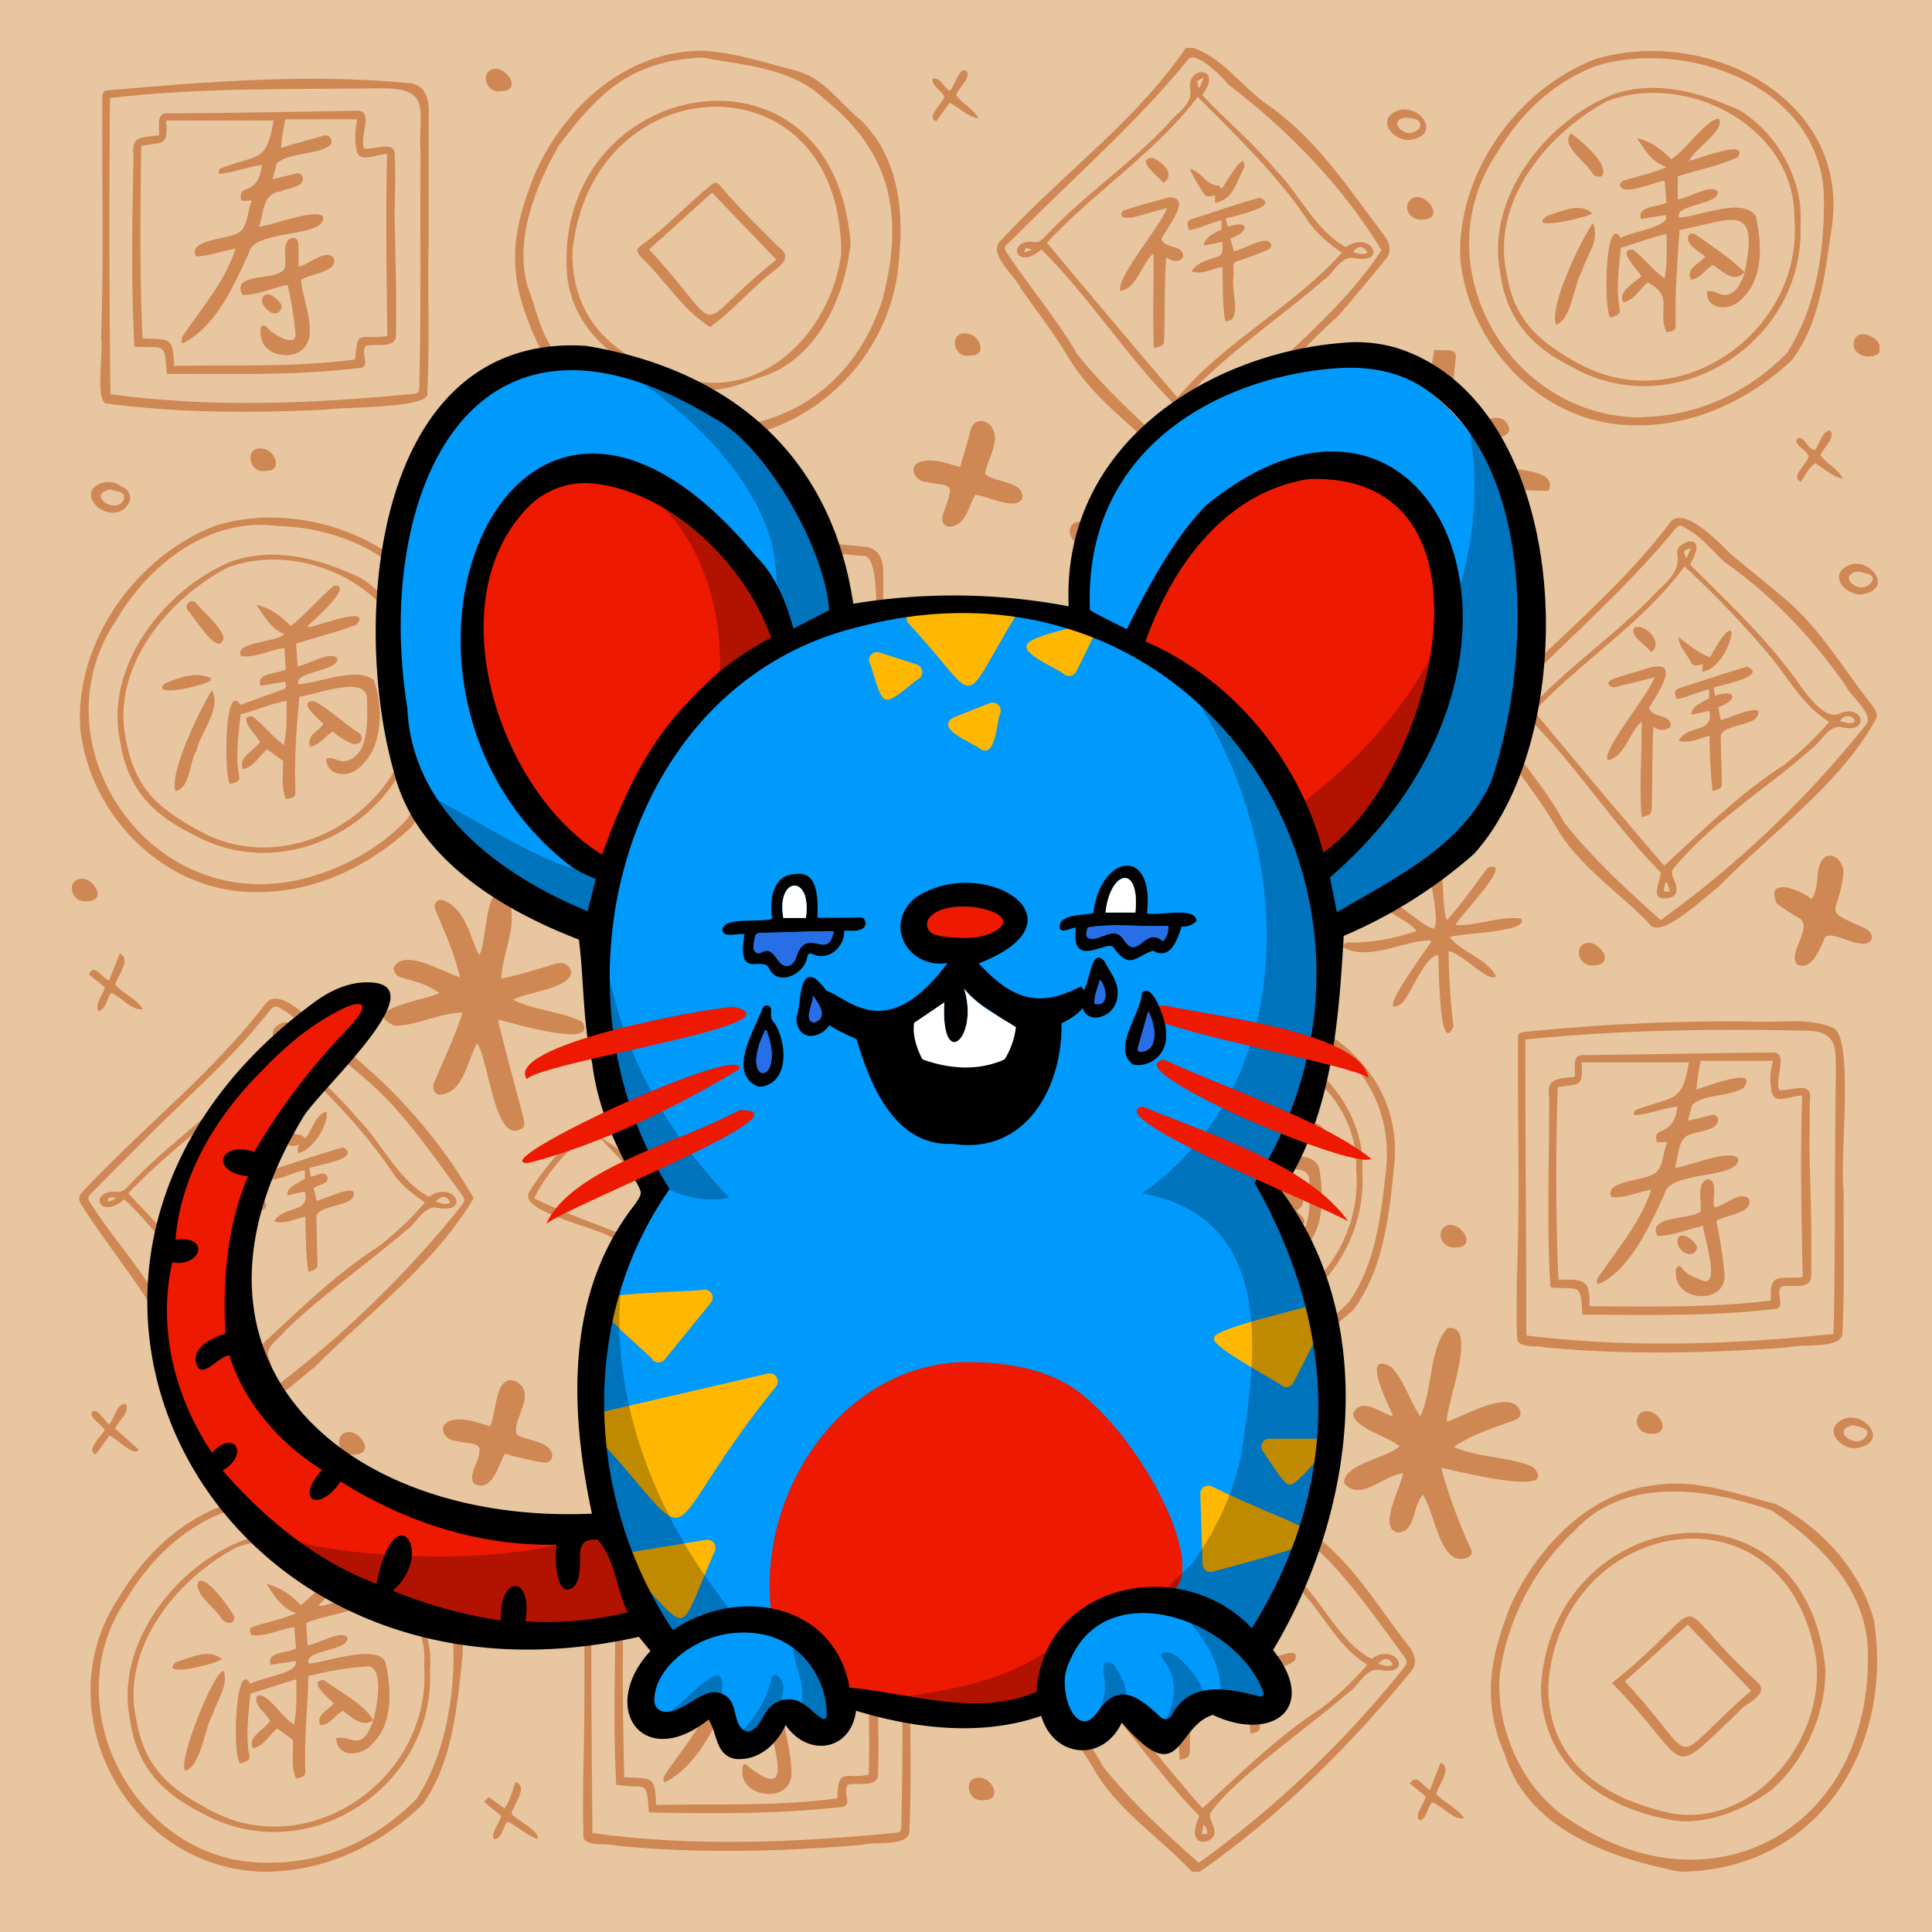 <svg width="600" height="600" viewBox="0 0 600 600" xmlns="http://www.w3.org/2000/svg" xmlns:xlink="http://www.w3.org/1999/xlink">
  <path d="M600,0H0V600H600Z" style="fill: #E8C6A0"/>
  <g>
    <path d="M521.786,581.279c-21.733-4.286-47.369-13.032-54.47-36.466-7.187-16.533-4.625-29.804,1.761-46.087,8.114-17.798,24.099-35.106,44.407-37.415,12.974-2.256,25.413,2.618,37.81,5.695,14.144,7.101,26.463,20.625,30.653,36.111C588.291,543.096,564.273,580.972,521.786,581.279Zm58.309-66.347c.57-20.381-14.25-35.238-29.849-45.836-19.856-6.877-45.568-10.912-61.338,6.36a75.146,75.146,0,0,0-23.17,44.865c-1.205,17.273,7.584,36.394,22.689,45.474C532.948,594.76,580.322,567.17,580.095,514.932Z" style="fill: #CF8754"/>
    <path d="M370.648,14.879c9.446,3.366,15.11,12.229,23.166,17.768,14.975,10.468,24.884,25.658,35.72,40.043,2.001,2.411,3.026,5.432.673,8.002-4.892,5.908-9.745,11.853-14.804,17.616-7.813,6.349-47.658,50.077-54.507,42.976-9.667-9.417-21.076-17.576-28.371-29.092-4.605-7.878-10.181-15.07-15.434-22.505-1.917-4.366-11.041-11.122-5.929-15.355,18.514-20.149,41.743-36.789,57.087-59.453Zm58.415,62.815c-12.367-20.239-28.877-37.135-47.599-51.445-1.853-2.356-10.552-11.223-12.708-7.487-16.311,19.954-35.891,36.848-53.947,55.167-3.494,3.453-3.66,2.342-.609,6.802,6.693,9.822,14.382,18.988,20.347,29.285,8.498,10.672,18.594,19.745,28.558,28.998,2.752,2.576,17.417-11.374,20.512-13.773C399.146,109.79,416.885,96.127,429.063,77.694Z" style="fill: #CF8754"/>
    <path d="M370.168,581.279c-9.695-10.371-22.242-18.44-29.779-30.672-6.456-11.391-15.209-21.126-22.027-32.242-1.542-2.537-1.43-3.405.641-5.476q8.649-8.653,17.362-17.242c12.876-13.463,27.895-25.249,38.862-40.311.783-1.697,1.112-2.035,2.914-1.651,6.823,1.2,11.225,6.73,15.956,11.251,6.096,5.05,12.315,9.957,18.279,15.157,9.886,8.896,16.786,20.518,24.953,30.912,2.069,2.389,3.056,5.651.76,8.223-19.068,23.186-40.837,44.91-65.522,62.051Zm2.135-2.758a324.432,324.432,0,0,0,63.279-60.07c1.672-2.186,1.707-2.237.066-4.579-7.265-9.897-14.358-20.037-22.789-28.987-6.336-6.471-13.481-12.012-20.67-17.492-4.092-3.957-7.731-8.289-12.855-10.976-1.613-1.185-2.553.821-3.538,1.832-5.961,6.994-11.873,13.999-18.67,20.26-8.759,8.068-17.141,16.546-25.636,24.898-1.921,2.86-13.907,11.418-10.57,13.954,6.78,10.625,15.574,19.994,21.525,31.099C351.311,559.576,361.667,569.114,372.303,578.521Z" style="fill: #CF8754"/>
    <path d="M81.328,581.279c-41.766-1.291-67.73-49.985-44.461-85.126,9.65-16.192,25.746-30.264,45.377-31.082,29.303-2.255,63.194,16.474,61.406,49.145-1.689,15.728-2.996,32.914-12.4,46.177C117.762,573.314,100.207,581.536,81.328,581.279Zm.4-2.793c18.863.459,34.627-6.837,47.475-19.621,9.651-14.196,13.018-36.64,11.154-53.591-3.158-24.935-29.549-37.854-52.497-37.949-20.563-2.185-38.538,12.271-48.463,29.112C16.307,529.785,42.09,577.812,81.728,578.486Z" style="fill: #CF8754"/>
    <path d="M583.68,109.439c-2.414,2.549-8.072,1.209-7.976-2.528.02-4.908,6.47-3.293,7.976.128Z" style="fill: #CF8754"/>
    <path d="M359.993,253.041c-27.415,10.384-53.325-6.917-46.706-37.483,2.434-13.752,14.445-23.482,27.05-27.926,9.854-3.808,18.835,1.171,27.473,5.635-.424-5.297-3.711-11.715,4.048-11.696a448.787,448.787,0,0,1,47.406-2.101c5.253-.748,4.308,5.391,5.685,8.86,1.448,5.734-5.081,5.942-9.143,6.669v6.856c4.442,1.79,12.155-2.441,14.62,2.599l-1.95.433c-.212,8.152,2.419,17.03-9.337,15.587-.073,8.551,1.843,11.291-8.082,12.599v8.485c3.704,1.286,15.35-2.618,14.412,3.356-1.089,3.798.482,11.18-4.763,11.788a334.473,334.473,0,0,1-57.45,1.136C359.844,257.974,360.53,255.746,359.993,253.041ZM316.26,224.867l.21.023c-1.263,16.649,14.468,26.938,29.676,26.959,18.884.756,33.409-19.822,30.325-37.717-1.563-12.211-12.617-20.177-23.765-23.314-11.303-3.778-22.493,4.836-29.88,12.735C317.322,209.356,317.01,217.353,316.26,224.867Zm47.874,29.617c18.796,1.123,37.494.213,56.156-1.079,1.595-2.563,1.18-5.305,1.553-8.192-12.385.344-24.625.838-37.008.96C378.057,246.866,362.69,243.435,364.134,254.484Zm15.43-46.6c.534,3.555,1.014,6.754,1.52,10.127,14.675-.527,29.083-1.044,43.723-1.57V205.634Zm40.357-25.172a491.938,491.938,0,0,0-50.514,2.342l1.609,7.22,30.996-.738c-.262-3.881,2.235-7.357,5.835-6.655,1.956,1.935,5.068,2.995,4.874,6.504a17.316,17.316,0,0,0,9.06-1.475C421.162,187.512,420.57,185.224,419.921,182.712Zm-3.705,37.815c-11.99.329-23.604.113-35.248,1.23-.659,3.255-1.27,6.279-1.958,9.681,12.375-.851,24.417-1.678,36.605-2.516C415.819,226.066,416.005,223.472,416.216,220.527Zm-4.094-24.631c-6.903-3.047-15.304.035-22.759-.637-6.522.375-12.671-.495-19.181.655,2.632,2.403,5.195,3.591,6.729,6.755.861,1.724,2.087,2.063,3.868,1.945,10.342-.833,20.706-.925,31.017-2.102C411.914,200.128,412.019,197.994,412.122,195.896Zm-5.18,37.233c-9.392.719-18.349,1.357-27.676,2.077-3.259.716-4.273,4.795-6.458,7.554l34.134-.716Zm.17-41.602c6.541.39,1.46-6.947-1.569-3.389a1.922,1.922,0,0,0,1.569,3.389Z" style="fill: #CF8754"/>
    <path d="M148.17,323.99c-3.119,5.42-4.206,15.72-11.734,15.969-1.452-.006-2.298-2.059-1.652-3.577,3.002-7.383,6.492-14.286,8.865-21.95-7.26.232-13.805,3.947-21.052,4.157-11.73-5.265,10.367-8.071,13.78-10.19-3.511-2.751-7.905-3.711-12.103-4.951a2.911,2.911,0,0,1-1.977-2.958c3.321-6.283,15.466,1.676,20.566,2.981-1.759-7.517-4.949-14.352-7.837-21.426a2.038,2.038,0,0,1,2.536-2.488c6.912,2.526,8.212,10.955,11.212,17.061,2.636-3.392,1.511-23.648,8.447-18.477,4.495,7.837-1.27,17.408-1.549,25.801,5.905-1.228,11.214-2.954,16.918-4.645,2.317-.686,3.999.155,4.78,2.274.488,5.323-14.047,6.593-18.043,8.891,6.639,3.382,14.594,3.514,21.373,6.809,5.918,8.834-22.761.057-26.075-.627,2.451,10.49,5.391,20.513,8.008,30.914.482,1.958.161,2.667-1.398,3.302C153.479,354.176,151.72,328.876,148.17,323.99Z" style="fill: #CF8754"/>
    <path d="M300.699,370.654c-22.642,10.361-44.772,18.685-66.418,30.924,4.62,2.677,9.153,4.761,13.833,7.229,2.426,1.246,2.61,1.969,1.284,4.298-3.15,5.535-8.287,6.575-14.014,6.184-6.402-.394-13.148-1.278-17.218-6.771-2.679-3.764,8.712-7.999,10.904-10.918-12.989-6.129-26.369-11.326-39.385-17.389-4.26-3.049-29.263-8.038-25.254-14.14,12.596-20.194,34.386-35.437,57.458-40.857,15.306-1.274,33.544-.425,47.222,6.782,6.456,4.897,13.679,9.052,19.609,14.529C292.863,357.276,297.922,363.105,300.699,370.654Zm-69.644,8.966c-.127-16.57.2-32.475-1.253-49.042-22.986.547-53.834,21.098-63.927,41.56,12.677,6.252,26.334,10.117,39.06,16.347,2.992,1.363,4.828-2.779,7.242-4.224-6.661-12.136-17.039-21.219-26.094-31.18,10.189,5.504,18.683,15.929,25.008,25.935,2.888,6.224,7.232,3.041,12.043,1.251-.425-3.223-1.932-6.011-1.873-9.14,2.33,2.347,2.587,5.689,4.188,8.493Zm37.83-14.788c4.648-5.154,10.594-9.123,14.823-14.651-2.892-3.167-16.938-12.888-19.526-13.596-2.617,4.026-18.97,41.534-19.72,45.312,6.749,3.466,6.542-.424,10.591-4.769,2.126-1.386,6.998-9.684,9.239-6.447-5.099,3.662-8.559,8.783-12.333,13.896,5.105,5.431,7.842,1.243,13.335-.842,10.817-4.846,21.736-9.309,32.484-14.323a108.998,108.998,0,0,0-12.218-18.493C279.766,357.52,271.979,364.292,268.885,364.832Zm-37.489-34.365c2.21,16.45.394,32.819,1.882,49.097l8.772,1.616c6.779-15.424,12.627-31.117,21.159-45.884C252.66,332.789,242.304,330.868,231.396,330.467Zm-11.089,80.246c5.706,7.147,22.8,10.269,27.454.655C231.037,404.059,235.626,398.674,220.307,410.713Zm12.748-14.735c2.012-.845,6.971-9.073,7.724-12.844a43.736,43.736,0,0,0-8.214-1.24A59.179,59.179,0,0,0,233.055,395.978Zm-6.851,1.719c-2.791-4.433-7.81-7.638-11.474-11.566-2.323-.889-4.479,1.749-5.882,3.632C214.603,392.482,220.269,395.067,226.204,397.697Zm1.39-2.744c-.519-3.297-3.344-11.69-4.314-12.937-2.129.833-4.304,1.685-6.825,2.671C220.218,388.155,223.704,391.368,227.594,394.953Zm20.747-9.543c-1.833-.566-3.299-1.019-4.953-1.529-1.999,5.244-6.065,9.012-7.441,14.337C239.974,394.056,244.001,389.895,248.341,385.41Zm-22.463-3.652c1.486,4.654,2.869,8.981,4.251,13.308l.324-.111V381.758Zm24.413,4.305c-2.75,2.836-5.263,5.429-7.776,8.021l.323.467c3.655-1.784,7.309-3.568,11.272-5.502C252.755,387.99,251.656,387.13,250.291,386.063Z" style="fill: #CF8754"/>
    <path d="M434.617,449.153c-3.487-3.109-14.638-5.831-14.335-10.309,2.596-5.023,8.24-.252,11.886.915l.396-.367c-1.463-3.165-10.142-20.318-.44-14.833,4.166,4.532,5.48,10.232,8.97,15.337,3.909-8.499,2.654-20.619,8.304-27.371,10.162-1.975-.51,23.976-.052,29.024,4.961-1.573,20.481-10.834,22.841-3.085.159,1.377-.589,2.175-2.349,2.795-6.384,2.284-12.618,4.255-18.349,8.083,8.044,3.555,16.532,2.824,24.535,6.185,9.635,9.974-25.005.886-28.482.326a175.034,175.034,0,0,0,8.702,24.069c.625,1.146,1.329,2.308.161,3.465-9.154,4.81-10.701-14-14.502-19.148-3.337,3.388-2.143,11.37-7.673,11.684-6.566-.948.846-14.009,1.509-18.403-5.884.532-13.535,9.122-18.284,3.044C417.119,454.678,430.789,452.892,434.617,449.153Z" style="fill: #CF8754"/>
    <path d="M441.076,132.929c2.197-8.217,2.935-16.222,4.357-24.3,2.326.552,7.324-.988,6.655,2.665-.96,8.463-1.566,16.859-4.493,24.955,5.484.282,18.495-12.576,21.2-2.925-.392,2.151-3.323,2.465-4.973,3.394-4.73,1.842-8.996,3.678-13.092,6.869,5.369,2.802,34.793-.488,30.148,8.889-11.144-.296-22.65-1.19-33.873-2.152,1.876,7.192,5.194,13.783,6.553,21.112.4,1.824-.234,3.022-1.615,3.542-5.624,1.806-7.221-11.999-10.09-15.98-2.77,4.888-3.973,13.404-10.085,14.479-1.915-.025-2.685-.982-1.995-2.731,2.37-5.535,4.866-11.364,6.22-17.176-3.264.438-6.417,3.332-9.77,4.286-2.772,1.16-14.725,4.576-10.769-1.996,5.826-3.883,12.564-6.298,18.124-10.564-4.4-2.663-16.656-3.312-17.119-8.588,2.793-5.005,13.592,1.642,18.515,2.018-.597-6.602-7.361-13.596-6.919-19.91C434.645,114.61,438.632,128.545,441.076,132.929Z" style="fill: #CF8754"/>
    <path d="M218.347,15.758c10.14.564,19.74,3.875,29.494,6.369,8.358,2.48,13.299,10.249,19.779,15.463,11.962,12.009,13.274,29.327,11.318,45.401-3.119,30.696-31.585,56.232-62.592,52.856-20.252-3.697-43.68-12.892-51.327-33.684-7.699-18.197-6.085-30.351,1.189-48.359C175.401,33.034,194.694,15.617,218.347,15.758Zm-.278,2.105c-21.854.968-32.082,10.662-44.544,27.367-7.268,12.674-13.874,29.298-9.62,43.948,3.02,7.7,4.145,16.4,10.454,22.325,31.553,33.022,84.587,27.993,99.638-18.289,6.762-25.345,3.285-45.683-18.022-62.465C245.935,21.002,231.178,20.325,218.069,17.862Z" style="fill: #CF8754"/>
    <path d="M572.555,369.589c-.125,14.71.358,29.435-.376,44.131.396,5.519-12.878,3.473-16.804,4.723-25.065,1.82-50.379,2.402-75.415.008-2.62-.787-7.474.392-8.745-2.282-.365-6.218-.156-12.477-.139-18.704.973-24.595.193-49.194.357-73.811-.01-2.771-.003-2.953,2.618-3.233a616.553,616.553,0,0,1,69.643-3.172c8.438.526,17.366-1.389,25.396,1.837,6.988,2.636,2.082,41.399,3.473,50.503Zm-98.858-46.752c-.008,30.661.321,61.281.311,91.914,31.729,3.916,63.687,2.852,95.424-.491.611-26.637.254-53.298.716-79.955-.121-8.771,1.016-14.21-9.906-14.223C531.363,319.445,502.459,319.899,473.697,322.837Z" style="fill: #CF8754"/>
    <path d="M282.742,524.049c-.171,14.789.396,29.605-.305,44.377.258,5.315-11.182,3.388-14.913,4.54-25.268,2.077-50.633,2.698-75.896.263-2.987-.941-8.894.428-10.42-2.388-.215-6.232-.119-12.478-.097-18.712.783-24.601.138-49.212.375-73.822-.073-1.86-.218-3.403,2.124-3.428,31.091-2.631,62.943-5.271,93.988-2.084,4.983,1.153,5.42,5.99,5.232,10.225q.009,20.515.004,41.03Zm-98.86-46.887c-.454,30.69-.178,61.404.108,92.122,31.143,4.305,62.633,2.968,93.833-.061,1.806-.159,2.047-.419,2.09-2.214.591-24.146.252-48.304.358-72.455-.884-12.957,4.383-20.624-13.063-20.228C239.392,474.407,211.599,474.496,183.882,477.162Z" style="fill: #CF8754"/>
    <path d="M133.041,77.522c-.184,14.787.427,29.606-.331,44.375,1.523,5.151-27.074,4.395-31.497,5.332-22.822,1.067-45.727,1.066-68.411-1.943-3.198-1.735-.648-15.941-1.388-20.149.85-24.601.169-49.209.368-73.822-.065-1.734-.182-3.272,2.004-3.298,31.094-2.688,62.929-5.226,93.991-2.138,5.005,1.107,5.558,5.866,5.356,10.133q.007,20.754.003,41.509ZM34.288,122.419c31.131,4.284,62.561,2.956,93.744-.068,1.863-.163,2.136-.414,2.179-2.129.605-24.305.262-48.624.376-72.934-.813-12.824,4.15-20.193-12.984-19.843-27.829.329-55.791-.284-83.47,2.997Q33.74,76.442,34.288,122.419Z" style="fill: #CF8754"/>
    <path d="M274.121,220.8c0,14.151.027,28.302-.015,42.453-.014,4.602-.244,4.868-4.779,5.343-29.318,3.015-58.915,4.254-88.27,1.169-2.394-.797-7.347.48-8.068-2.413-.1-5.916-.093-11.835-.039-17.751.695-24.918.426-49.846.266-74.771-.025-2.363.216-2.772,2.657-2.964,31.033-2.081,62.791-5.779,93.702-1.907,4.86,1.27,4.82,6.232,4.727,10.302q.01,20.27.004,40.539Zm-98.594,45.191c31.119,4.589,62.666,2.934,93.862-.039,1.851-.17,1.974-.304,2.022-2.225.617-13.588.091-27.177.024-40.767-1.271-8.02,4.005-49.709-3.03-50.293-30.603-2.929-62.084-.856-92.774,1.63C175.044,205.114,175.958,235.241,175.527,265.991Z" style="fill: #CF8754"/>
    <path d="M147.099,372.125c-12.386,20.7-32.563,35.561-49.465,52.52-3.687,2.634-18.269,16.735-21.491,11.601-9.049-8.987-19.342-16.896-27.05-27.12-7.033-11.885-15.828-22.64-23.363-34.224-1.671-2.573-1.508-3.466.709-5.651,18.41-19.482,40.056-36.571,56.249-57.809,4.319-5.229,15.534,6.873,18.856,10.072C119.96,335.192,135.745,352.191,147.099,372.125ZM79.606,435.024a324.172,324.172,0,0,0,63.387-60.211c1.562-2.044,1.597-2.128.162-4.187-7.286-9.981-14.417-20.196-22.907-29.2-6.343-6.465-13.473-12.022-20.667-17.497-4.149-3.908-7.706-8.3-12.842-10.995-2.28-1.483-3.478,2.196-4.968,3.364-11.534,14.351-25.771,26.178-38.558,39.384-4.892,4.83-9.724,9.722-14.56,14.608-1.558,1.575-1.567,1.667-.459,3.474,6.74,10.653,15.579,19.984,21.516,31.104C58.606,416.019,68.976,425.535,79.606,435.024Z" style="fill: #CF8754"/>
    <path d="M582.827,222.851c-11.203,20.789-32.629,35.56-49.085,52.542-3.696,2.63-17.997,16.47-21.312,11.705-9.44-9.898-21.523-17.632-28.693-29.467-6.494-11.266-15.057-21.029-21.895-32.04-1.573-2.533-1.461-3.444.6-5.477,18.473-19.632,40.393-36.701,56.525-58.203,4.42-4.638,15.465,7.15,18.751,10.347,6.093,5.053,12.297,9.977,18.275,15.163,9.98,9.022,16.898,20.84,25.2,31.33C582.112,219.98,582.962,221.241,582.827,222.851Zm-67.08,62.892a324.156,324.156,0,0,0,63.414-60.247c3.552-3.257-4.295-9-5.818-12.328-10.354-14.902-22.774-28.1-37.666-38.538-3.937-3.54-7.029-7.838-11.814-10.381-2.224-1.507-2.328-1.442-4.108.621-16.699,20.218-36.986,37.129-54.993,56.174-3.116,2.386,1.447,5.421,2.543,7.85,6.202,8.896,13.451,17.173,18.572,26.731C494.77,266.757,505.134,276.262,515.747,285.743Z" style="fill: #CF8754"/>
    <path d="M372.771,426.794c-28.422.621-52.253-23.466-55.168-50.841-1.708-26.731,17.153-53.394,41.933-62.93,32.087-10.083,77.328,10.805,73.458,48.694-1.539,15.381-3.184,32.106-12.556,44.892C407.539,418.636,390.57,426.88,372.771,426.794Zm1.195-2.434.026-.147c16.88-.135,33.141-7.793,44.882-19.782,8.458-11.889,10.082-27.515,11.641-41.741,2.701-30.679-23.647-48.983-51.901-49.594-20.891-2.691-39.465,11.682-49.567,28.859C305.225,376.502,332.746,424.792,373.966,424.36Z" style="fill: #CF8754"/>
    <path d="M80.139,277.03c-28.428.657-52.309-23.463-55.205-50.76-1.766-26.807,17.195-53.568,42.077-63.058,32.051-9.931,77.096,10.859,73.309,48.667-1.538,15.378-3.189,32.098-12.516,44.907C114.945,268.869,97.946,277.108,80.139,277.03Zm1.104-2.43c15.579-.04,33.919-8.135,44.914-19.904,8.576-11.886,10.137-27.681,11.691-41.962,2.606-30.556-23.739-48.787-51.871-49.391-20.991-2.725-39.584,11.764-49.71,29.021C12.632,226.906,40.132,274.998,81.243,274.6Z" style="fill: #CF8754"/>
    <path d="M508.751,132.077c-28.944.608-52.652-24.135-55.286-51.974-.863-26.406,17.632-52.502,42.254-61.853C530.934,7.979,576.016,31.354,568.591,72.44c-1.914,13.556-3.668,28.178-12.095,39.4C543.598,123.943,526.607,132.156,508.751,132.077Zm1.209-2.439.027-.145c16.931-.143,33.31-7.808,45.015-19.928,9.206-14.132,11.793-32.735,11.408-49.39-1.594-33.506-42.825-48.559-71.191-39.547-13.215,5.266-22.973,14.613-30.171,26.656C441.348,82.084,468.609,129.848,509.96,129.638Z" style="fill: #CF8754"/>
    <path d="M444.22,292.018c-8.711.149-19.211,6.637-27.22,2.108a1.867,1.867,0,0,1,2.086-1.44c7.135.203,14.087-1.342,20.808-3.508-1.975-3.533-13.328-7.155-12.552-10.889,3.368-1.601,13.48,9.06,17.835,10.108,2.972-1.958-3.925-23.213-.468-24.621,4.665,1.975,2.547,16.902,4.614,22.013,4.779-5.188,8.496-10.805,12.749-16.36,8.809-2.649-9.185,15.445-10.019,17.829,6.903.404,13.497-2.86,20.249-2.01,3.418,4.217-19.084,4.528-22.076,5.774,3.853,4.916,10.976,6.276,14.308,12.039-1.382,2.896-10.591-7.137-14.65-7.644a195.6,195.6,0,0,0,1.518,23.363c-4.579,10.105-4.461-19.845-4.775-22.146-3.97-.004-8.283,11.728-11.237,14.974-9.592,6.241,8.041-17.369,9.041-19.069Z" style="fill: #CF8754"/>
    <path d="M289.083,449.996c1.809-4.103,1.356-21.132,8.462-15.042,3.757,5.737-.583,12.883-1.188,19.12,6.12,4.412,13.04,7.029,19.945,9.563,1.561,9.354-17.852-.542-21.86-2.128-1.126,3.34-1.89,6.406-3.227,9.584-1.375,2.854-7.074,2.1-6.184-1.95-.281-3.449,3.818-10.852.912-12.891-3.075-1.491-6.265-2.782-9.197-4.547a2.623,2.623,0,0,1-1.035-3.17C278.434,443.79,285.084,448.697,289.083,449.996Z" style="fill: #CF8754"/>
    <path d="M144.415,145.326c-3.75-.71-14.738,3.496-16.38.469,1.008-2.73,13.296-2.098,16.723-3.308l.185-.51c-1.735-2.577-10.879-6.224-9.648-9.096,1.984-1.67,10.005,6.933,12.825,8.115,2.497-2.483-1.975-20.064,1.242-20.859,3.062.983.885,12.929,1.81,16.406l.52.221c3.357-2.132,9.268-12.936,12.614-11.901.821,3.845-11.301,11.843-12.733,16.692,5.971.884,21.456-4.254,25.061-1.223-.398.408-.754,1.113-1.2,1.175-7.538,1.035-15.01,1.341-22.474,2.939,5.283,4.435,11.699,6.877,17.526,10.509.674.376,1.249.782,1.043,1.638-2.086,3.346-15.007-8.427-19.11-8.545.16,6.902.262,13.769,1.647,20.519a2.024,2.024,0,0,1-.778,2.45c-4.838-.315-2.019-20.376-3.96-25.055-4.282-1.15-9.596,15.956-12.76,14.818C134.003,157.732,144.102,148.914,144.415,145.326Z" style="fill: #CF8754"/>
    <path d="M298.157,145.042c1.272-4.168,2.392-7.853,3.382-11.891,1.044-2.813,4.018-3.236,6.04-1.016,3.685,4.403-.935,10.16-1.698,15.107,3.211,2.748,12.592,2.138,11.573,7.755-2.578,3.616-10.629-1.01-14.567-1.346-2.187,3.683-2.956,9.747-8.112,9.92-4.781-.835-.019-7.103.048-10.062,1.409-3.91-4.607-2.819-6.886-3.828-4.058-.018-6.264-5.249-1.71-6.392C290.459,142.291,294.019,143.944,298.157,145.042Z" style="fill: #CF8754"/>
    <path d="M152.214,442.926c2.1-4.357,1.448-16.783,8.214-13.856,1.529,1,2.848,2.464,2.515,4.536.358,3.104-4.861,11.114-1.708,12.36,3.296,1.569,9.706,1.704,10.313,6.016-.13,1.649-1.295,2.545-3.278,2.189-3.915-.753-7.608-1.611-11.495-2.669-2.118,3.689-3.875,11.97-9.494,9.389-2.089-2.705,1.436-6.708,1.553-9.865,1.003-3.536-4.953-2.546-7.077-3.543-3.921-.024-6.281-5-1.57-6.362C144.513,440.142,147.964,441.783,152.214,442.926Z" style="fill: #CF8754"/>
    <path d="M287.762,306.737c-2.512-1.733-4.787-3.332-7.093-4.886-2.317-1.563-1.849-4.35.35-5.707,3.223-1.533,5.931,2.126,8.844,3.309,1.705-3.555,1.835-7.144,2.575-10.789,1.088-2.739,4.166-3.089,6.147-.881,3.555,4.643-.701,10.567-.969,15.973,2.397,2.31,19.388,3.054,11.367,8.087-3.935,1.793-12.737-2.955-14.51.086-1.574,3.157-2.171,8.114-6.977,6.492C283.287,316.445,287.387,310.201,287.762,306.737Z" style="fill: #CF8754"/>
    <path d="M562.553,279.216c3.099-3.993.451-10.548,4.583-13.282,3.186-1.08,5.818,2.669,5.293,5.731-1.497,13.195-7.198,10.383,6.77,16.638,3.866,2.001,2.034,5.765-2.081,4.567-2.641.007-9.854-4.358-10.587-1.144-1.49,3.113-3.936,9.814-8.412,7.834-3.028-3.835,4.637-10.849,1.056-14.179a76.123,76.123,0,0,1-7.402-4.801C548.094,272.009,559.102,276.27,562.553,279.216Z" style="fill: #CF8754"/>
    <path d="M32.543,306.595l-4.867-3.922c1.49-3.907,3.855,1.151,6.226,1.763L37.2,296.145c3.744,1.705-.719,6.821-1.411,9.697,2.488,2.827,6.411,4.103,8.671,7.629-3.769.334-6.336-3.51-9.873-5.144-1.613,1.964-1.557,4.979-4.023,5.697C29.289,311.523,32.012,309.134,32.543,306.595Z" style="fill: #CF8754"/>
    <path d="M208.123,440.509c-1.697-1.389-3.331-2.727-5.07-4.151.455-.548.789-.952,1.305-1.573,1.636,1.169,3.211,2.296,5.115,3.659,1.168-2.945,2.235-5.635,3.325-8.384,3.779,1.742-.709,6.79-1.399,9.689,2.481,2.824,6.391,4.119,8.661,7.617-3.729.419-6.331-3.505-9.837-5.11-1.688,1.963-1.537,5.027-4.244,5.584C205.235,445.21,207.553,443.064,208.123,440.509Z" style="fill: #CF8754"/>
    <path d="M444.078,555.929c1.221-3.14,2.248-5.78,3.307-8.503,3.876,1.527-.697,6.936-1.353,9.695,2.572,2.797,6.295,4.182,8.671,7.508-3.115.815-6.703-3.677-9.917-4.929-1.523,1.464-1.897,5.96-4.109,5.509-1.433-1.726,1.828-5.112,2.059-7.339-1.662-1.361-3.297-2.701-4.927-4.036C440.038,550.633,441.596,554.609,444.078,555.929Z" style="fill: #CF8754"/>
    <path d="M150.346,559.591l1.464-1.487c1.692,1.229,3.211,2.332,4.847,3.52,1.883-2.539,2.447-5.467,3.393-8.198,4.272,1.354-.576,6.932-1.216,9.789,1.715,2.221,8.868,5.325,8.106,7.893-3.547-1.175-5.841-3.774-9.383-5.37-1.5,1.708-1.548,5.119-3.986,5.446-1.654-1.223,1.776-5.333,2.057-7.266C153.961,562.553,152.321,561.209,150.346,559.591Z" style="fill: #CF8754"/>
    <path d="M572.377,148.617c-3.432-.523-5.728-3.08-8.651-4.746-2.047,1.416-3.12,3.648-4.394,5.723-3.518-1.376,1.59-5.244,2.338-7.59.014-2.105-5.018-3.75-3.5-5.83,2.435-.931,2.766,3.174,5.428,3.577,1.577-1.684,2.223-6.029,4.788-6.04,1.757,2.53-2.117,5.162-3.072,7.684C567.335,144.141,570.712,145.536,572.377,148.617Z" style="fill: #CF8754"/>
    <path d="M33.897,442.358c1.959-2.225,2.22-6.41,5.122-6.406,1.538,2.538-2.249,5.183-3.265,7.757,2.534,2.207,4.879,4.28,7.292,6.458-1.095,2.627-7.08-3.637-9.043-4.365l-4.285,5.884c-3.272-1.174,1.812-5.718,2.804-7.598-.957-1.66-4.874-3.786-3.945-5.676C30.375,437.174,32.109,441.013,33.897,442.358Z" style="fill: #CF8754"/>
    <path d="M294.944,28.249c1.698-1.655,2.775-7.316,5.128-6.31,1.766,2.446-2.54,5.17-3.131,7.721,2.056,2.648,5.291,4.07,6.947,7.081-3.524-.456-5.765-3.268-8.968-4.835l-4.187,5.796c-3.241-1.456,1.767-5.236,2.57-7.637-.853-1.971-4.076-3.294-3.668-5.714C292.229,24.095,292.759,26.819,294.944,28.249Z" style="fill: #CF8754"/>
    <path d="M213.86,309.921c-4.115.061-8.828-4.578-5.608-7.83C214.985,295.97,226.257,308.022,213.86,309.921Zm-.561-7.22c-7.576,1.366,1.285,8.198,4.08,3.253C218.777,303.371,215.018,303.384,213.299,302.701Z" style="fill: #CF8754"/>
    <path d="M437.468,43.529c-4.056-.033-8.696-4.33-5.724-7.749C438.629,29.384,449.677,41.86,437.468,43.529Zm-.403-2.19c4.409.086,5.909-4.176,1.069-4.652C432.917,35.884,432.542,39.828,437.065,41.339Z" style="fill: #CF8754"/>
    <path d="M34.918,159.21a7.348,7.348,0,0,1-6.471-4.253c-1.526-4.641,5.78-6.765,8.825-4.1C43.171,153.066,39.885,159.319,34.918,159.21Zm-.648-7.24c-7.701,1.625,1.847,8.198,4.165,3.152C39.139,152.436,36.059,152.738,34.27,151.97Z" style="fill: #CF8754"/>
    <path d="M355.688,284.01c-4.017.03-9.163-4.648-5.381-8.049C357.395,270.415,367.71,282.226,355.688,284.01Zm-.192-2.222c4.472-.106,5.61-4.14.564-4.78C351.243,276.089,350.675,280.967,355.496,281.788Z" style="fill: #CF8754"/>
    <path d="M576.168,449.79c-4.209.09-8.578-4.233-5.881-7.573C577.037,435.509,588.575,448.051,576.168,449.79Zm-.618-7.178c-7.518,1.343,1.122,8.08,4.033,3.349C581.155,443.333,577.208,443.277,575.55,442.612Z" style="fill: #CF8754"/>
    <path d="M577.788,184.649c-3.872-.013-8.823-4.295-5.671-7.792C579.012,170.527,589.764,183.11,577.788,184.649Zm-.003-2.219c2.205.325,5.624-2.728,2.715-4.051-1.818-.515-3.719-1.492-5.417-.235C572.516,179.71,575.962,182.479,577.785,182.43Z" style="fill: #CF8754"/>
    <path d="M82.657,146.221c-5.578,1.114-6.971-7.829-1.02-6.884C85.409,139.709,88.053,146.268,82.657,146.221Z" style="fill: #CF8754"/>
    <path d="M331.709,299.822c-3.584.417-6.099-2.634-4.511-5.763C330.882,289.38,339.423,299.204,331.709,299.822Z" style="fill: #CF8754"/>
    <path d="M192.25,158.236c-3.223.497-6.02-3.243-4.076-5.909C192.237,147.867,200.169,157.917,192.25,158.236Z" style="fill: #CF8754"/>
    <path d="M495.015,299.834c-3.285.463-5.906-3.109-4.113-5.921C494.851,289.578,503.034,299.412,495.015,299.834Z" style="fill: #CF8754"/>
    <path d="M296.686,405.923a3.987,3.987,0,0,1-3.979-5.872C296.697,395.529,305.006,405.669,296.686,405.923Z" style="fill: #CF8754"/>
    <path d="M444.127,244.159c-5.7.684-6.462-8.318-.274-6.814C447.502,238.297,449.718,244.184,444.127,244.159Z" style="fill: #CF8754"/>
    <path d="M154.199,241.282c-3.158.374-5.745-3.139-3.981-5.842C154.308,230.761,162.405,241.099,154.199,241.282Z" style="fill: #CF8754"/>
    <path d="M305.502,559.023c-4.931.989-6.793-7.285-1.224-6.941C308.2,552.116,311.547,559.096,305.502,559.023Z" style="fill: #CF8754"/>
    <path d="M254.711,303.684c-3.388.446-5.934-3.81-3.652-6.238C255.632,293.767,262.397,303.832,254.711,303.684Z" style="fill: #CF8754"/>
    <path d="M513.111,445.274c-4.066.301-6.27-3.873-3.671-6.403C514.044,435.712,520.179,445.29,513.111,445.274Z" style="fill: #CF8754"/>
    <path d="M162.037,495.383c-3.225.432-5.914-2.71-4.247-5.591C161.528,484.68,170.24,495.158,162.037,495.383Z" style="fill: #CF8754"/>
    <path d="M305.554,503.07c-5.48.994-6.685-7.793-.868-6.815C308.731,496.512,310.985,503.409,305.554,503.07Z" style="fill: #CF8754"/>
    <path d="M441.955,68.174c-3.341.515-6.187-2.674-4.401-5.653C441.26,57.613,449.785,67.777,441.955,68.174Z" style="fill: #CF8754"/>
    <path d="M461.429,196.822c-3.206.438-5.898-2.698-4.249-5.575C460.884,186.096,469.666,196.589,461.429,196.822Z" style="fill: #CF8754"/>
    <path d="M301.182,250.583c-3.229.431-5.918-2.71-4.249-5.593C300.674,239.882,309.378,250.358,301.182,250.583Z" style="fill: #CF8754"/>
    <path d="M301.19,110.424c-5.382,1-6.657-7.739-.86-6.818C304.267,103.882,306.981,110.644,301.19,110.424Z" style="fill: #CF8754"/>
    <path d="M336.59,444.506c-3.644.648-6.231-3.516-4.014-6.127C336.92,434.66,343.973,444.378,336.59,444.506Z" style="fill: #CF8754"/>
    <path d="M110.122,451.706c-3.639.649-6.229-3.512-4.014-6.125C110.452,441.857,117.508,451.578,110.122,451.706Z" style="fill: #CF8754"/>
    <path d="M336.718,168.981c-3.397.57-5.878-3.852-3.589-6.193C337.739,159.206,344.45,169.295,336.718,168.981Z" style="fill: #CF8754"/>
    <path d="M452.393,387.404c-3.871.596-6.426-3.493-4.147-6.183C452.52,377.663,459.449,387.054,452.393,387.404Z" style="fill: #CF8754"/>
    <path d="M26.763,279.868c-3.398.552-5.878-3.863-3.582-6.203C27.795,270.101,34.495,280.155,26.763,279.868Z" style="fill: #CF8754"/>
    <path d="M155.447,28.346c-3.401.626-5.976-3.705-3.743-6.139C155.91,18.517,163.3,28.253,155.447,28.346Z" style="fill: #CF8754"/>
    <path d="M478.537,523.933c3.513-57.265,82.045-67.952,88.332-5.985.351,14.11-6.262,28.736-16.816,38.004-8.281,6.19-20.644,11.142-31.026,9.271C496.954,561.26,478.746,547.955,478.537,523.933Zm2.315-.654c-.361,24.021,17.322,35.473,38.778,39.992,26.04,3.889,47.372-23.706,44.374-48.223C554.675,458.29,484.448,470.795,480.852,523.279Z" style="fill: #CF8754"/>
    <path d="M364.686,125.559c-15.031-15.095-26.188-33.092-41.226-48.061-8.126,6.817-10.659-2.738-3.057-2.443,1.916.536,2.991-.268,4.099-1.566,11.838-12.684,26.458-22.446,38.364-35.128,2.501-3.32,7.771-5.981,6.719-10.771-1.007-7.425,10.566-6.928,3.745,1.914,7.401,7.887,15.839,14.845,22.751,23.188,7.668,7.782,12.093,18.51,21.853,24.079,7.898-5.651,13.62,5.789,2.064,3.269-3.919-.129-5.985,5.049-9.068,7.052C398.571,97.698,385.104,106.967,373.32,118.303c-5.097,5.635-6.31,4.921-4.149,12.553C369.324,134.21,359.327,136.063,364.686,125.559Zm7.28-95.46c-13.241,17.414-32.048,29.37-46.836,45.287C338.625,91.58,351.972,107.446,365.689,123.485c14.746-17.603,35.866-28.027,51.024-45.005-4.323-2.985-8.117-6.136-10.955-10.592C396.208,53.843,383.879,42.092,371.966,30.099Zm52.736,48.356c-1.236-2.232-2.869-2.312-4.557-.219C421.676,78.692,423.119,79.338,424.702,78.454ZM372.459,27.471l1.387-3.362C371.443,25.163,371.397,25.261,372.459,27.471ZM366.419,128.47l-.587-.11c-.176.879-.353,1.758-.559,2.791l1.894-.09C366.885,130.082,366.652,129.276,366.419,128.47ZM320.521,77.513c-2.069-.732-2.069-.732-2.391.922Z" style="fill: #CF8754"/>
    <path d="M372.489,563.965c-14.82-15.047-25.954-33.264-41.127-47.959-8.089,6.366-10.645-1.864-3.857-2.43,2.869.623,4.414-.92,6.018-2.803,11.953-12.338,26.289-22.148,38.063-34.734,11.334-9.695,1.537-11.943,9.016-14.997,4.998-.811,2.047,4.68.802,7.126,7.258,7.682,15.558,14.565,22.347,22.699,7.626,7.707,12.487,19.14,22.177,24.328,7.605-5.504,13.488,5.526,2.329,3.391-4.211-.522-6.309,5.025-9.507,7.099-12.328,10.513-25.71,19.754-37.436,31.03a55.44,55.44,0,0,0-5.017,5.765c-1.549,1.879.946,4.12.805,6.27C377.934,572.586,367.428,575.053,372.489,563.965Zm-39.995-49.786c14.745,14.809,27.147,31.769,40.965,47.397,11.994-11.023,23.286-22.256,36.961-31.103a95.859,95.859,0,0,0,14.185-13.484c-7.766-4.813-12.117-12.648-17.662-19.63a299.908,299.908,0,0,0-27.296-28.658C366.575,486.56,347.484,498.135,332.494,514.179ZM432.526,516.983c-.963-2.226-2.738-2.338-4.553-.211C429.551,516.972,430.95,518.013,432.526,516.983Zm-50.718-54.277c-2.502.792-2.744,1.395-1.479,3.403Zm-6.881,106.907a3.407,3.407,0,0,0-1.235-2.97c-.179,1.184-.308,2.038-.449,2.97Zm-48.853-52.691c.794-.329,1.588-.657,2.731-1.131C326.695,515.299,326.695,515.299,326.074,516.922Z" style="fill: #CF8754"/>
    <path d="M133.562,518.797c1.489,36.547-38.521,62.111-70.606,44.395-12.827-6.358-20.606-14.735-22.598-29.286-4.763-23.455,14.481-47.964,35.746-55.773,13.219-4.312,26.641-.231,38.872,5.321C126.392,490.661,134.672,505.135,133.562,518.797Zm-1.89-2.067c1.09-9.862-5.455-18.188-10.863-25.826-11.858-12.29-31.245-15.624-47.216-10.447-18.699,9.795-36.127,31.304-31.311,53.458,2.421,14.09,9.425,21.009,21.668,27.544C95.41,579.702,134.665,552.244,131.672,516.73Z" style="fill: #CF8754"/>
    <path d="M361.494,224.501c.886,17.783-.178,16.608-17.207,16.196-2.767-.672-12.981-.028-11.805-4.148-.086-8.332,1.647-16.808.609-25.065-3.586-6.526,21.08-2.215,24.966-3.206,6.33-.821,2.827,12.199,3.697,16.223Zm-4.08,11.651c.493-3.421.363-22.295-.109-23.972H337.078c-.257,7.614-.509,15.073-.766,22.689A49.047,49.047,0,0,0,357.414,236.152Z" style="fill: #CF8754"/>
    <path d="M323.953,225.698c-2.05-.344-4.516.627-4.911-1.685a1.585,1.585,0,0,1,.039-.657,1.577,1.577,0,0,1,.819-.994,1.586,1.586,0,0,1,.638-.163q3.076-.244,6.169-.303c2.371-.192,2.491,3.232.288,3.537A18.899,18.899,0,0,1,323.953,225.698Z" style="fill: #CF8754"/>
    <path d="M346.162,206.1c-1.15-1.892-1.479-12.4,2.054-8.871C348.236,200.33,351.019,205.706,346.162,206.1Z" style="fill: #CF8754"/>
    <path d="M364.87,224.958c-1.318-4.381,2.874-3.503,5.573-3.968a1.798,1.798,0,0,1,2.021,1.324C372.547,225.756,367.284,225.108,364.87,224.958Z" style="fill: #CF8754"/>
    <path d="M345.595,251.431c-3.41-7.989,2.833-14.333,2.937-2.118C347.613,249.976,346.693,250.639,345.595,251.431Z" style="fill: #CF8754"/>
    <path d="M208.389,338.47c4.129,8.643,8.879,17.086,12.528,25.921-1.05,7.047-13.052-23.773-13.296-25.609Z" style="fill: #CF8754"/>
    <path d="M264.157,75.649c-1.721,16.205-9.709,34.247-25.616,40.734-7.673,2.387-15.503,6.507-23.634,3.874-18.26-3.448-36.724-14.892-38.805-34.83C171.48,23.628,259.107,7.428,264.157,75.649Zm-86.381,2.35C177.393,102.025,194.297,113.539,215.85,118.394c23.853,4.061,42.412-17.308,45.383-39.429C261.504,16.435,183.754,19.631,177.776,77.999Z" style="fill: #CF8754"/>
    <path d="M489.089,334.417c.249-3.05-1.204-7.267,3.231-6.722q12.11-.173,24.219-.364c11.509-.132,23.026-.414,34.531-.467,4.2.523-.042,8.294,1.554,11.724,3.873.257,10.455-3.166,9.423,3.164.026,5.755-.119,11.51-.066,17.264.306,12.224.733,24.453.487,36.686.433,5.129-6.118,3.162-9.352,3.871-1.867,2.418,1.876,6.869-2.254,6.981-19.795,2.292-39.6,1.794-59.461,1.714-.506-10.158-.624-7.606-9.9-8.456-1.226-19.788-.302-39.606-.397-59.426C480.136,334.559,484.591,335.012,489.089,334.417Zm61.615-4.96H528.152a66.111,66.111,0,0,0-1.315,8.942c2.452-.752,20.14-7.648,14.501-.424-4.712,2.666-11.989,1.737-15.849,5.181-.364,1.526-.808,3.032-1.297,4.836,2.538-.469,4.576-.983,6.996-1.643a1.662,1.662,0,0,1,1.962.397,1.646,1.646,0,0,1,.347.62c.584,3.659-5.883,3.869-8.431,4.9-4.146,1.033-3.766,6.963-4.89,10.447,4.314-.46,17.513-6.261,19.747-2.766-.163,6.391-21.447,3.532-22.994,10.793-4.208,9.306-10.976,24.238-20.711,28.088-.643-1.289.075-2.098.672-2.94,5.868-8.507,12.612-16.461,15.931-26.421-4.445.752-8.025,2.665-12.365,2.306-2.466-4.85,9.417-5.117,12.562-6.904,3.759-1.455,3.143-6.761,4.859-10.162h-3.286c-1.728-5.538,5.16-.916,6.353-11.086-4.73.597-8.921,2.475-13.425,2.71-.259-1.547.76-1.712,1.535-1.984,10.733-4.017,13.34-1.7,15.45-14.423H491.169c.558,7.798-.546,6.577-7.417,7.715-.601,19.893-.624,39.839.221,59.755,7.83-.004,9.901-.322,9.65,8.293,18.972.013,37.499.553,56.367-1.807-.58-9.193,2.732-6.418,9.846-7.238-.389-19.158-.788-37.276-.153-56.369-3.484-.199-9.118,3.348-9.529-1.719A17.701,17.701,0,0,1,550.704,329.457Z" style="fill: #CF8754"/>
    <path d="M263.274,554.244c-1.79,2.624,2.053,7.035-2.465,6.976-19.723,2.23-39.504,1.957-59.307,1.668-.665-11.068-1.131-6.944-10.127-8.64-1.083-19.764-.17-39.466-.198-59.219-.719-6.267,2.498-5.379,7.713-6.002.379-2.924-.887-7.478,3.503-6.949q28.405-.39,56.812-.782c7.622-1.027,1.675,7.349,3.696,11.761,3.742.251,10.402-3.053,9.374,3.18.019,6.071-.131,12.143-.087,18.213.32,11.979.809,23.965.508,35.954C273.054,555.494,266.522,553.474,263.274,554.244Zm-45.538-53.17c-.396-1.665.529-1.931,1.331-2.209,10.875-4.051,13.464-1.697,15.615-14.574H201.273c.554,7.872-.51,6.71-7.495,7.842-.512,19.921-.441,39.833.082,59.789,8.52.586,9.621-.792,9.903,8.595,18.786-.334,37.583.498,56.263-2.016.334-9.853,2.119-5.844,9.772-7.354.545-18.817-.902-37.561.209-56.401-3.155-.256-8.615,3.103-9.468-.896a20.159,20.159,0,0,1,.196-9.988c-7.553-.22-14.935-.134-22.45.059-.505,3.005-.976,5.806-1.51,8.983,2.613-.428,19.821-7.822,14.981-.611-4.836,2.692-11.424,2.104-15.944,5.067-.609,1.587-.949,3.278-1.469,5.21,2.638-.649,4.877-1.171,7.099-1.757a1.681,1.681,0,0,1,2.261,1.146c.825,2.398-2.659,2.814-4.176,3.613-8.407,1.302-7.349,4.502-9.358,11.715,3.871-.283,18.51-6.156,19.919-2.864.184,6.396-21.51,3.709-22.972,10.751-4.802,10.349-10.215,23.083-20.74,28.403-.723-1.169-.129-2.076.542-3.015,5.843-8.519,12.781-16.535,15.96-26.53-4.423.746-8.03,2.689-12.358,2.301-2.371-4.947,9.433-5.206,12.536-6.828,3.846-1.45,3.35-6.942,4.83-10.335-1.264.063-2.195.108-3.087.152-2.021-5.78,5.072-.705,6.262-11.324C226.412,499.071,222.176,500.049,217.736,501.074Z" style="fill: #CF8754"/>
    <path d="M49.408,42.017c.189-2.713-1.134-7.18,2.927-6.811,7.032-.077,14.065-.09,21.097-.192,12.145-.176,24.29-.405,36.434-.6,7.076-.787,1.47,7.673,3.247,11.769,3.145.384,9.874-2.804,9.46,2.094.346,6.075.06,12.141-.034,18.214.237,12.452.646,24.925.454,37.391.023,4.77-6.333,2.589-9.418,3.554-1.799,2.379,2.017,6.916-2.345,6.891-19.777,2.35-39.545,1.758-59.415,1.782-.677-10.173-.678-7.866-10.048-8.454-1.125-19.723-.673-39.413-.288-59.148C40.648,41.963,44.116,42.787,49.408,42.017ZM84.984,37.401H51.582c.534,8.156-.515,6.544-7.725,7.907-.276,19.919-.511,39.87.419,59.763,8.548.518,9.479-.696,9.788,8.569,18.777-.337,37.568.488,56.243-2.007.764-9.72,1.226-6.043,9.973-7.261-.207-18.964-.572-37.491-.059-56.479-3.201-.261-8.907,3.199-9.485-1.359-.757-3.203-.354-6.257.155-9.477H88.63A64.821,64.821,0,0,0,87.256,45.968c4.449-1.47,8.697-2.498,13.148-3.822a1.868,1.868,0,1,1,1.278,3.51c-4.761,2.555-11.636,1.755-15.702,4.994-.41,1.583-.838,3.162-1.335,5.03,2.732-.652,4.711-1.129,7.304-1.782a1.528,1.528,0,0,1,1.94.933c1.236,3.296-4.538,3.459-6.561,4.577-6.081.788-5.092,6.168-6.923,11.016,3.759-.295,18.725-6.164,19.975-2.912.347,6.456-21.589,3.594-23.048,10.97-4.761,10.241-10.215,23.042-20.672,28.196-.669-1.255-.077-2.099.542-2.968C63.028,95.22,69.932,87.203,73.155,77.267c-4.317.585-8.17,2.355-12.282,2.317-2.696-5.043,9.532-5.325,12.683-7.025,3.621-1.565,3.1-6.928,4.684-10.236H74.945c-1.354-5.788,5.228-.763,6.411-11.16-4.722.778-8.898,2.433-13.333,2.836-.418-1.621.707-1.782,1.544-2.073C80.655,47.829,82.67,50.33,84.984,37.401Z" style="fill: #CF8754"/>
    <path d="M254.579,189.991c2.73.448,9.581-2.535,9.184,1.769.087,5.191.018,10.384.077,15.576.13,13.417.708,26.837.352,40.255.153,4.669-6.278,2.614-9.34,3.499-1.556,2.203,1.568,6.238-1.66,6.875-19.94,2.116-39.956,2.132-59.997,1.672-.841-2.578.945-7.823-2.681-8.011-2.389-.753-7.852,1.506-7.448-2.406-.759-19.116-.023-38.17-.088-57.283-.849-6.19,2.937-5.235,7.709-6.035.333-2.585-.908-7.2,3.064-6.803q28.404-.446,56.808-.88C258.656,177.067,252.186,185.638,254.579,189.991Zm-32.882,24.243c3.997-.466,18.588-6.3,20.084-2.713-.348,5.962-21.363,3.714-22.891,10.316-4.788,10.409-10.246,23.125-20.738,28.564-.783-1.294-.089-2.196.573-3.125,5.733-8.41,12.655-16.342,15.76-26.192-4.297.417-8.114,2.477-12.276,2.123-2.321-4.912,9.305-5.112,12.448-6.776,3.754-1.315,3.664-7.058,4.771-10.421l-2.942.301c-1.866-6.009,4.872-.628,6.267-11.385-4.743.524-9.059,3.223-13.616,2.489,2.163-3.206,9.142-3.5,12.761-5.358,3.787-1.59,2.823-7.37,4.516-10.994l-33.399.425c.643,8.009-.991,6.35-7.672,7.656-.294,19.939-.524,39.685.157,59.62,8.164.384,9.997-.761,9.953,8.447,18.848-.12,37.538.749,56.205-2.057.412-8.859,2.446-6.419,9.908-7.049-.167-18.957-.802-37.376.019-56.31-2.894-.328-8.635,2.736-9.409-.852-.908-3.384-.505-6.589-.004-10.041H230.015a74.034,74.034,0,0,0-1.458,8.952c2.356-.736,20.514-7.653,14.601-.458-4.801,2.442-11.025,2.202-15.623,4.746-.589,1.66-1.349,3.328-1.186,5.25,2.867-.048,6.919-3.152,8.882-.705.726,4.088-6.497,3.931-9.182,5.311C222.659,205.807,223.344,210.628,221.697,214.234Z" style="fill: #CF8754"/>
    <path d="M38.642,372.449c-7.812,6.598-11.043-2.148-3.238-2.402,2.149.459,3.431-.479,4.694-1.98,12.069-12.789,26.857-22.708,38.874-35.618,11.255-9.785,1.506-11.644,8.814-14.882,5.079-1.003,2.32,4.515.946,7.065,7.243,7.719,15.61,14.623,22.399,22.789,7.693,7.777,12.266,18.819,22.048,24.272,8.005-5.562,13.469,5.745,2.071,3.294-3.932-.09-6.001,5.044-9.082,7.07-12.286,10.558-25.706,19.758-37.427,31.039-1.804,2.455-6.557,5.191-5.29,8.569a9.504,9.504,0,0,1,.94,3.182c.706,2.876-1.769,3.429-4.117,3.398-3.804-.311-.641-5.413-.645-8.1C65.081,405.214,53.601,387.065,38.642,372.449Zm48.468-47.495c-13.14,18.138-32.175,29.521-47.296,45.701,14.738,14.816,27.154,31.763,40.96,47.403,11.983-11.015,23.285-22.251,36.95-31.095a96.048,96.048,0,0,0,14.228-13.52c-3.951-2.788-7.606-5.507-10.237-9.595C111.978,349.312,99.288,337.391,87.111,324.954Zm52.752,48.477c-1.035-2.21-2.816-2.302-4.546-.169C136.883,373.431,138.294,374.529,139.862,373.431ZM87.503,322.424c.501-1.029,1.495-1.864,1.235-3.276C86.656,320.236,86.642,320.268,87.503,322.424Zm-5.875,100.979-.652.071-.434,2.594h1.919Zm-48.256-50.181c.779-.37,1.87-.119,2.485-1.352C34.584,371.876,33.474,371.523,33.372,373.222Z" style="fill: #CF8754"/>
    <path d="M515.786,270.974c-14.697-14.839-26.106-33.01-40.925-47.777-8.009,6.404-10.799-1.844-3.815-2.428,2.783.66,4.275-.848,5.83-2.678,11.983-12.422,26.41-22.253,38.226-34.911,11.329-9.886,1.471-11.587,8.809-14.888,5.092-1.019,2.341,4.493.966,7.061,12.235,12.24,25.099,24.117,34.876,38.542,2.474,2.986,6.828,9.204,11.165,7.875,7.922-3.779,10.282,6.603.486,3.938-3.94-.093-6.005,5.026-9.087,7.058-13.984,12.384-30.449,22.282-42.469,36.782-1.726,1.861.828,4.073.707,6.243.608,2.611-1.767,3.15-3.887,3.185C512.525,278.997,515.686,273.591,515.786,270.974Zm1.037-2.113c12.098-11.114,23.305-22.282,37.055-31.186a95.88,95.88,0,0,0,14.187-13.485c-7.762-4.815-12.117-12.646-17.659-19.629a300.653,300.653,0,0,0-27.295-28.66c-12.799,17.564-32.036,29.376-46.702,45.027C489.797,237.021,503.187,253.019,516.823,268.861Zm59.23-44.69c-.363-2.461-3.925-2.277-4.578-.122C573.033,224.163,574.421,225.16,576.053,224.171Zm-50.868-53.95c-2.441.69-2.544.959-1.498,3.196C524.243,172.23,524.714,171.226,525.185,170.221Zm-6.524,106.696c-.387-1.176-.655-1.992-.923-2.809l-.584.036c-.159.831-.318,1.663-.513,2.68ZM471.842,223.21c-1.98-.73-1.98-.73-2.415.918Z" style="fill: #CF8754"/>
    <path d="M423.088,363.451c2.239,37.12-38.506,63.431-70.939,45.217-12.841-6.342-20.184-14.833-22.271-29.258-4.595-23.104,14.026-46.741,34.57-55.285,13.656-4.725,27.575-.825,40.235,5.09C415.653,336.204,423.909,350.242,423.088,363.451Zm-1.906-.102c.986-28.749-32.891-46.86-58.299-37.17-18.645,10.101-36.139,31.509-30.932,53.91,2.425,14.263,10.039,20.795,22.178,27.458C384.651,424.879,424.106,397.852,421.182,363.349Z" style="fill: #CF8754"/>
    <path d="M130.408,213.547c2.469,36.935-38.523,63.657-70.815,45.435-13.101-6.558-20.202-14.676-22.413-29.426-4.502-23.071,14.098-46.769,34.685-55.204,13.585-4.675,27.408-.84,40.011,5.041C122.885,186.317,131.194,200.346,130.408,213.547Zm-1.912-.053c1.046-28.467-32.756-46.681-57.926-37.182-18.555,9.781-35.979,30.855-31.556,52.944,2.743,15.344,9.574,21.427,22.718,28.712C92.317,274.962,131.464,247.909,128.496,213.494Z" style="fill: #CF8754"/>
    <path d="M559.138,69.726c1.684,36.59-39.074,62.426-71,44.206-12.504-6.135-20.32-14.934-22.187-29.048-4.786-23.36,14.261-47.539,35.256-55.663,13.396-4.463,26.917-.526,39.323,5.185C552.002,41.581,560.21,56.063,559.138,69.726Zm-1.881-1.986c.269-28.183-33.302-45.896-58.269-36.276-18.599,10.021-36.097,31.287-31.073,53.598,2.405,14.489,10.048,21.097,22.384,27.854C521.64,130.169,560.253,102.753,557.257,67.74Z" style="fill: #CF8754"/>
    <path d="M500.604,522.693c33.665-26.946,15.067-28.068,44.954-.493,4.654,4.029-3.713,6.718-5.841,9.653C516.777,553.591,526.094,548.467,500.604,522.693Zm23.525-18.143q-9.752,8.793-19.527,17.606c24.779,26.521,11.812,26.678,39.207,2.906C537.179,518.152,530.677,511.375,524.129,504.55Z" style="fill: #CF8754"/>
    <path d="M358.349,108.11c-.451-10.176.038-19.198-.117-29.434-3.87,3.381-4.928,10.575-10.243,11.754-1.945-3.418,12.567-20.457,14.484-25.807-3.681.864-6.512,1.826-10.057,2.716-1.552.522-5.746.674-3.622-1.889,4.588-1.613,9.488-2.822,14.216-4.142,7.61-.232-.951,9.775-2.319,12.922.98,3.236,6.878,1.585,6.762,5.397-.798,2.123-3.707,1.52-5.319.358-.548,8.199-.315,16.437-.582,24.659C361.508,107.216,361.429,107.314,358.349,108.11Z" style="fill: #CF8754"/>
    <path d="M380.622,67.932c.297.983.518,1.714.753,2.494,6.789-2.392,6.742,1.655.714,3.592.361,1.333.683,2.522,1.068,3.945,3.006-.31,9.702-4.907,11.428-2.478a1.528,1.528,0,0,1-.989,2.131q-3.08,1.309-6.229,2.448c-5.18,1.868-4.24.446-4.29,6.028-.934,3.672,3.015,13.838-2.551,13.645-1.012-5.483-.654-11.065-.9-16.86-3.27.591-6.16,2.474-9.604,1.443,1.64-2.664,4.644-3.409,7.364-4.385,2.811-.63,2.169-2.29,2.259-4.817l-5.826,1.148c.258-1.924,1.671-3.162,5.537-5.004v-2.804c-3.584.752-6.7,2.466-10.096,3.03-.754-2.499-.653-2.942,1.231-3.563,6.926-2.149,13.771-4.706,20.778-6.532C397.903,64.212,382.896,67.065,380.622,67.932Z" style="fill: #CF8754"/>
    <path d="M377.344,62.973V60.664c-2.832.587-2.831.586-4.35-1.929a45.336,45.336,0,0,1-3.486-6.259c3.774.774,4.989,5.168,8.985,5.149.18-.021.424.504.831,1.02,1.122-.989,7.536-13.19,7.089-6.611C384.016,56.261,383.066,62.085,377.344,62.973Z" style="fill: #CF8754"/>
    <path d="M361.3,56.838c-1.335-1.878-8.948-7.384-3.487-7.833C360.752,49.993,365.345,54.133,361.3,56.838Z" style="fill: #CF8754"/>
    <path d="M365.811,517.265c-3.219,3.641-4.867,10.436-9.884,11.658-2.315-2.852,12.669-20.753,14.467-25.762-4.176.973-7.671,1.926-11.743,2.922-1.499.634-3.664-.62-1.988-2.105,3.993-1.616,8.416-2.564,12.557-3.912,9.7-2.416,1.504,9.021-.593,12.636.815,3.158,7.537,1.836,6.664,5.672-1.328,1.981-3.642,1.095-5.387.042-.19,8.423-.311,16.476-.372,24.809-.038,2.355-.293,2.613-3.14,3.347-.884-9.675.147-19.417-.037-29.127Z" style="fill: #CF8754"/>
    <path d="M388.419,538.395c-.852-5.617-.763-11.275-.947-17.059-3.244.647-6.108,2.518-9.633,1.513,2.911-5.219,11.222-2.183,9.542-9.302l-5.44,1.201c-.09-1.887.611-2.53,5.418-5.119v-2.83c-3.455,1.143-6.61,2.153-9.985,3.193-1.07-2.379-.93-2.931,1.132-3.607,6.898-2.151,13.836-4.654,20.757-6.548,5.979,3.734-8.492,5.193-10.592,6.677.192.818.363,1.543.567,2.413,1.813-.189,4.086-2.039,5.129.011.616,2.315-2.786,2.384-4.288,3.544.305,1.295.589,2.501.935,3.97,2.241-.292,13.506-6.307,11.129-.857-2.81,3.044-12.01,2.137-11.2,6.971.061,4.237.225,8.471.332,12.707C391.334,537.607,391.187,537.764,388.419,538.395Z" style="fill: #CF8754"/>
    <path d="M385.082,501.659l.318-2.683c-1.249.387-2.786,1.14-3.589-.299-1.322-2.765-3.794-4.756-3.965-7.952,3.189,1.556,4.752,5.164,8.371,5.3.27-.048.64.475,1.164.898,2.32-1.831,3.696-8.154,6.582-8.209,1.864,1.757-2.704,7.119-3.431,9.348C389.446,499.911,387.576,500.878,385.082,501.659Z" style="fill: #CF8754"/>
    <path d="M369.138,495.282c-1.467-2.409-6.079-4.545-5.252-7.328C366.706,485.482,373.974,493.005,369.138,495.282Z" style="fill: #CF8754"/>
    <path d="M115.925,534.234c1.049-3.375,3.736-17.666-2.317-16.688a101.943,101.943,0,0,0-17.855,2.977c-.143,9.462-1.285,18.848-.958,28.316.075,2.686.182,2.752-2.848,3.513-1.693-3.872-.718-7.993-1.008-12.027-1.594-1.163-3.189-2.326-4.861-3.546-2.496,2.051-3.962,5.327-7.492,6.171-1.933-3.424,3.641-5.868,5.281-8.508-1.251-2.573-5.262-4.813-4.026-7.74,3.234-1.4,8.024,7.218,11.482,8.791.979-4.779.647-9.199.708-13.989-4.915,1.543-9.465,2.971-14.257,4.474-.592,6.26-1.539,12.702-.388,18.988.33,1.526-.091,1.842-2.76,2.664-2.598-1.71-1.514-33.085,3.131-24.675,2.78-1.855,15.522-3.334,14.004-7.114q-3.853.59-7.665,1.173c-1.646-4.081,5.361-3.583,7.833-5.094l-.534-6.54c-4.684.479-8.798,3.1-13.429,2.397-.532-2.103-.465-2.273,1.399-2.826,4.379-1.395,8.242-2.092,12.582-3.943-4.837-1.779-6.816-5.617-9.203-9.122,4.237,1.006,7.588,3.387,10.665,6.608,4.408-3.591,8.163-7.63,12.234-11.55.742-.727,1.479-1.62,2.67-.985,1.886,3.066-7.411,9.742-9.338,12.75,4.019.258,13.394-5.72,15.841-2.238-.694,3.695-15.786,5.439-19.703,7.589.121,2.234.239,4.417.375,6.925,3.284-.38,10.181-4.872,12.368-2.491.813,4.352-14.053,3.895-11.903,8.13,5.311-.366,21.509-6.314,23.799-.274,1.801,8.191,2.419,19.028-4.208,25.329-3.403,3.858-10.783,4.3-11.169-1.835,4.611-1.342,7.784,5.131,11.612-5.677Z" style="fill: #CF8754"/>
    <path d="M57.617,549.864c-2.94-1.609,9.056-31.8,11.882-30.871,1.465,4.619-2.012,8.806-3.289,13.07C63.586,536.443,62.364,548.623,57.617,549.864Z" style="fill: #CF8754"/>
    <path d="M115.989,534.167c-3.618,2.513-6.616-.836-9.511-2.842-2.47,1.212-3.844,4.283-6.995,4.475-1.458-3.403,2.37-4.56,4.247-6.809-1.517-1.421-8.5-7.206-3.156-7.211,4.766,3.501,12.531,7.462,15.348,12.456Z" style="fill: #CF8754"/>
    <path d="M72.851,502.26c-.226,2.37-2.695,2.001-3.848.673-1.739-3.244-9.364-8.232-7.278-11.853C64.361,489.467,71.711,499.856,72.851,502.26Z" style="fill: #CF8754"/>
    <path d="M68.91,515.268c-1.559,1.443-19.904,5.989-14.297.947C59.003,514.913,64.906,511.701,68.91,515.268Z" style="fill: #CF8754"/>
    <path d="M220.502,101.546c-8.54-5.325-13.94-14.584-21.234-21.496-1.781-1.934-1.892-2.547.099-4.007,7.744-5.591,14.145-12.728,21.576-18.664,1.374-.977,1.701-.889,2.801.372,5.489,6.677,11.781,12.605,17.835,18.759,6.273,4.279-2.207,7.624-5.104,10.841C231.05,92.034,226.397,97.412,220.502,101.546ZM201.587,77.456c25.474,27.716,11.606,25.312,39.519,3.19-6.956-7.252-13.501-14.076-19.972-20.822Z" style="fill: #CF8754"/>
    <path d="M532.457,375.008c3.349-.593,7.979-5.419,10.629-2.7,1.777,4.469-7.267,4.947-10.063,6.898a149.092,149.092,0,0,1,2.526,16.278c.856,9.923-15.603,8.941-15.084-.328-.334-1.153.807-2.686,1.829-1.521,1.48,2.503,4.224,3.017,6.554,4.087,5.525,1.993.269-14.087.032-17.006-4.745,1.001-9.259,3.059-14.094,3.127-3.414-6.311,9.718-4.971,13.325-7.545.503-3.025-1.558-9.333,2.523-10.112C533.721,367.121,531.514,372.403,532.457,375.008Z" style="fill: #CF8754"/>
    <path d="M527.038,387.529c-.927,3.901-6.071,1.308-6.084-1.963C521.027,381.299,526.902,385.283,527.038,387.529Z" style="fill: #CF8754"/>
    <path d="M242.558,529.693c3.623-.801,7.706-5.524,10.656-2.913,1.972,4.573-7.195,5.116-10.06,7.012,1.049,5.477,2.47,10.63,2.619,16.139.85,10.635-16.564,8.733-15.179-.644.007-.671.064-1.418.865-1.446,15.056,12.32,9.208-2.776,7.627-12.509-4.881.935-9.298,3.08-14.282,3.129-3.218-6.402,9.855-5.06,13.479-7.565.487-3.113-1.585-9.632,2.659-10.136C243.835,522.221,241.753,526.785,242.558,529.693Z" style="fill: #CF8754"/>
    <path d="M237.222,542.565c-1.958,3.26-5.779.81-6.114-2.328C231.157,535.8,237.151,539.889,237.222,542.565Z" style="fill: #CF8754"/>
    <path d="M92.723,82.797c3.511-.679,8.304-5.57,10.862-2.788,1.766,4.473-7.283,4.94-10.078,6.895.313,6.877,6.964,19.52-1.739,22.905-3.488,1.173-7.704.091-9.592-2.506-1.231-1.115-2.4-8.048.623-5.799,1.281,1.983,9.313,6.934,8.962,2.142a108.336,108.336,0,0,0-2.438-15.142c-4.845.859-9.209,3.198-14.025,3.075-4.027-7.705,12.646-3.6,13.301-9.011.255-2.643-1.191-8.314,2.539-8.705,1.107.117,1.444.965,1.506,1.87C92.772,78.35,92.706,79.95,92.723,82.797Z" style="fill: #CF8754"/>
    <path d="M87.507,95.435c-1.88,5.623-9.795-3.116-4.218-4.075C84.709,91.578,87.515,93.872,87.507,95.435Z" style="fill: #CF8754"/>
    <path d="M216.345,235.049c-3.308-7.366,14.526-3.455,13.634-9.235.281-2.636-1.096-7.572,2.533-8.188,2.83.997.921,5.888,1.464,8.318a21.707,21.707,0,0,0,7.733-2.719c1.529-.891,2.664-.59,3.338.857.957,4.302-7.339,4.637-10.26,6.566.991,5.852,2.905,11.351,2.54,17.315-.293,10.246-19.106,5.976-14.298-3.353,3.04,2.222,5.579,4.627,9.785,4.745.858-6.064-.988-11.45-2.09-17.248C225.71,233.175,221.468,235.715,216.345,235.049Z" style="fill: #CF8754"/>
    <path d="M222.788,236.783c.323-4.025,7.285.609,5.825,3.076C226.338,242.645,222.85,239.605,222.788,236.783Z" style="fill: #CF8754"/>
    <path d="M75.628,369.699c2.218,2.036,7.166,1.535,7.015,5.016-1.182,2.213-3.591,1.276-5.476.14-.047,8.261-.205,16.454-.309,24.707-.037,2.482-.126,2.568-2.884,3.508-2.049-9.488.914-19.75-.733-29.324-3.517,3.534-4.807,10.346-9.945,11.654-2.551-2.589,12.509-20.605,14.196-25.34-4.071-.167-7.995,2.09-12.089,2.602-.896.102-1.889.228-2.129-.94.682-2.959,11.003-3.8,14.055-5.385C86.36,355.577,77.48,365.804,75.628,369.699Z" style="fill: #CF8754"/>
    <path d="M95.753,395.009c-.856-5.772-.771-11.425-.964-17.184-3.264.651-6.125,2.509-9.641,1.494,2.958-5.187,11.263-2.215,9.538-9.285l-5.459,1.191c-.015-1.912.586-2.458,5.453-5.125v-2.676c-3.556.613-6.633,2.51-10.07,2.923-.963-2.292-.822-2.815,1.248-3.492,6.899-2.141,13.835-4.671,20.759-6.537,5.788,3.633-8.191,5.35-10.613,6.518l.539,2.578c1.856-.203,4.133-2.066,5.157.035.552,2.296-2.821,2.372-4.3,3.529l.936,3.957c2.254-.388,14.475-6.524,10.941-.658-2.638,2.601-11.674,2.254-11.003,6.323.058,4.317.208,8.632.318,12.947C98.654,393.992,98.652,393.992,95.753,395.009Z" style="fill: #CF8754"/>
    <path d="M92.547,358.099a4.723,4.723,0,0,1,.287-2.648c-1.385.51-2.673.858-3.628-.249-1.291-2.586-3.814-4.802-3.984-7.738,3.213,1.064,4.697,4.989,8.238,5.046.32-.049.736.539,1.34,1.018,2.275-2.531,3.092-7.493,6.639-8.281C101.981,349.377,97.132,357.304,92.547,358.099Z" style="fill: #CF8754"/>
    <path d="M76.453,351.714c-1.603-2.347-5.693-4.215-5.162-7.305C74.148,341.907,81.254,349.706,76.453,351.714Z" style="fill: #CF8754"/>
    <path d="M499.388,236.125c-2.511-2.417,12.827-20.622,14.419-25.756-4.144.974-7.666,1.927-11.717,2.917-1.509.642-3.648-.661-1.948-2.118,4-1.606,8.417-2.559,12.559-3.909,9.722-2.336,1.453,9.033-.615,12.639.863,2.356,3.577,2.119,5.416,3.146,3.983,2.957-1.611,4.963-4.04,2.581-.45,8.265-.244,16.545-.47,24.821-.036,2.342-.32,2.626-3.149,3.313-.87-9.966.169-19.654-.027-29.701C505.811,227.65,504.8,234.76,499.388,236.125Z" style="fill: #CF8754"/>
    <path d="M531.861,245.661a144.994,144.994,0,0,1-.899-17.141c-3.238.653-6.105,2.503-9.597,1.556,2.38-5.055,11.35-2.313,9.395-9.303-1.821.395-3.631.787-5.522,1.197.251-2.035,1.163-2.84,5.545-5.097v-2.769c-3.564.733-6.668,2.561-10.133,2.948-.787-2.33-.666-2.818,1.226-3.438,6.914-2.215,13.818-4.536,20.769-6.607,6.462,3.083-8.211,5.648-10.49,6.557.165.889.302,1.624.475,2.558,6.654-2.403,7.311,1.311.957,3.535.259,1.241.512,2.448.834,3.987,2.148-.397,14.946-6.485,10.908-.579-2.698,2.539-11.665,2.205-10.918,6.366.06,4.317.215,8.632.323,12.948C534.794,244.802,534.764,244.832,531.861,245.661Z" style="fill: #CF8754"/>
    <path d="M521.249,197.852c3.459,2.657,5.838,4.629,9.775,6.307,11.386-20.636,6.658,3.367-2.377,4.446.053-.753.103-1.468.167-2.394-1.288.43-2.896,1.045-3.661-.506C523.822,202.926,521.49,201.071,521.249,197.852Z" style="fill: #CF8754"/>
    <path d="M512.677,202.517c-1.429-2.294-6.396-4.754-5.275-7.437C510.496,192.949,517.16,199.954,512.677,202.517Z" style="fill: #CF8754"/>
    <path d="M388.613,344.626c2.18-.247,18.704-7.055,15.042-1.044-6.116,2.777-12.716,3.838-19.018,6.175.155,2.288.303,4.481.47,6.951,3.085-.457,10.244-4.893,12.285-2.596,1.25,4.206-14.078,3.964-11.906,8.28,6.02-.418,22.816-7.692,24.332,1.175,1.359,9.086,1.578,21.691-8.261,26.105-5.844,3.559-12.365-7.827-2.782-3.454,8.719-.174,8.065-13.058,7.874-19.399.092-7.747-16.466-1.165-20.993-.679a210.385,210.385,0,0,0-1.241,28.571c.193,2.385-.206,2.933-2.966,3.108-2.749-6.352,2.365-11.819-5.839-15.33-2.459,2.016-3.935,5.293-7.467,6.153-1.871-3.455,3.614-5.871,5.304-8.51-1.039-1.803-7.408-8.02-2.507-7.956,3.698,2.662,6.131,6.286,9.94,9.025.961-4.796.811-9.21.736-14.021-4.887,1.535-9.51,2.986-14.27,4.481-.501,6.042-1.539,12.05-.559,18.139.407,2.526.277,2.697-2.851,3.53-1.789-2.059-1.679-32.814,3.388-24.685,2.588-1.723,16.015-3.652,14.015-7.153-2.489.398-5.046.807-7.582,1.213-2.168-3.919,5.357-3.677,7.667-5.033-.133-2.312-.254-4.426-.386-6.705-4.696.703-8.777,2.938-13.28,2.644-3.398-4.094,10.997-4.754,13.767-6.918-4.834-1.792-6.855-5.597-9.221-9.13a21.293,21.293,0,0,1,10.658,6.626c4.372-3.583,8.165-7.635,12.222-11.537,1.407-1.369,2.193-1.624,2.812-.908,1.874,2.331-7.818,10.437-9.756,12.371Z" style="fill: #CF8754"/>
    <path d="M395.878,377c-2.237,1.454-3.749,3.967-6.523,4.604-2.252-3.185,2.127-4.769,3.938-6.969-9.162-7.488-4.445-9.919,3.181-2.801,3.104-6.198,12.429.684,6.087,4.162,1.224,1.224,4.3,3.536,1.346,4.576C400.75,381.489,398.456,378.361,395.878,377Z" style="fill: #CF8754"/>
    <path d="M346.777,395.532c-.584-6.338,7.584-26.877,11.996-31.178,1.937,6.114-3.265,12.226-4.9,18.033C351.378,386.351,352.094,394.528,346.777,395.532Z" style="fill: #CF8754"/>
    <path d="M362.111,347.626c-.871,7.301-9.684-6.893-11.262-8.681C349.763,330.75,361.829,345.641,362.111,347.626Z" style="fill: #CF8754"/>
    <path d="M358.143,360.97c-1.243,1.7-19.404,5.654-14.152.992,4.38-1.767,9.65-3.78,14.194-1.589Z" style="fill: #CF8754"/>
    <path d="M407.696,355.581c-1.092-.161-3.566-.526-3.484-2.366a3.713,3.713,0,0,1,5.937-3.579C413.492,352.149,412.191,356.283,407.696,355.581Z" style="fill: #CF8754"/>
    <path d="M88.344,201.204c-4.8.748-8.871,3.038-13.413,2.6-2.61-4.429,10.769-4.283,13.404-6.83-4.323-1.794-6.303-5.657-8.733-9.157,4.235.961,7.582,3.338,10.668,6.611,4.863-3.777,8.775-8.64,13.471-12.53,6.533-.525-6.643,11.176-8.175,12.391l.357.512c2.101-.216,20.189-7.155,14.708-.757-6.147,2.315-12.257,3.85-18.667,5.816.15,2.373.29,4.572.447,7.06,3.335-.476,9.816-4.749,12.27-2.635,1.287,4.199-14.008,4.165-11.918,8.23,6.521-.473,18.31-5.652,23.372-1.201,2.865,8.463,2.94,20.479-4.329,26.852-3.342,3.49-10.316,3.128-10.507-2.575,1.73-.518,3.31.46,4.957.912,8.645-.543,7.889-13.202,7.704-19.612-.153-7.488-16.413-.997-21.002-.516-.848,9.422-1.631,19.022-1.235,28.505.202,2.44-.09,2.905-2.992,3.229-1.443-3.825-.841-7.826-.765-11.755-1.673-1.224-3.277-2.396-4.979-3.641-2.515,1.962-3.948,5.288-7.507,6.169-1.928-3.422,3.589-5.865,5.284-8.508-1.065-1.695-7.484-8.383-2.35-7.903,3.543,2.734,6.024,6.221,9.745,8.92,1.06-4.694.791-9.108.82-13.783-4.991,1.022-9.465,2.94-14.303,4.281-.519,5.996-1.537,11.995-.579,18.079.411,2.612.382,2.654-2.637,3.589-1.904-1.917-1.914-32.604,3.22-24.673,4.331-1.557,8.537-3.058,12.734-4.584,1.53-.556,1.52-.584,1.193-2.589-2.561.423-5.126.846-7.666,1.265-1.604-4.155,5.286-3.585,7.798-5.068C88.608,205.653,88.483,203.535,88.344,201.204Z" style="fill: #CF8754"/>
    <path d="M65.786,214.302c3.123,6.137-3.455,12.763-4.788,18.837-2.336,3.722-1.742,11.381-6.482,12.587C52.541,239.59,62.215,220.365,65.786,214.302Z" style="fill: #CF8754"/>
    <path d="M96.294,231.935c-1.159-4.082,2.95-4.656,4.1-7.264-1.451-1.251-8.396-7.233-2.715-6.886,4.655,2.654,8.771,6.392,13.189,9.471,2.837,1.482,1.348,4.763-1.962,3.525a26.195,26.195,0,0,1-5.605-3.603C100.965,228.684,99.456,231.2,96.294,231.935Z" style="fill: #CF8754"/>
    <path d="M69.458,197.897c-1.294,7.041-9.254-6.552-11.12-8.358a1.702,1.702,0,0,1,.836-2.753,1.704,1.704,0,0,1,1.826.637C63.763,190.761,67.964,193.807,69.458,197.897Z" style="fill: #CF8754"/>
    <path d="M65.465,211.21c-1.242,1.699-19.403,5.655-14.155.993,4.381-1.768,9.651-3.781,14.194-1.591Z" style="fill: #CF8754"/>
    <path d="M541.824,84.513c4.689-22.152-3.991-16.218-20.214-13.073-.694,9.393-1.402,18.984-1.249,28.438.233,2.584,0,2.893-2.827,3.288-3.007-6.674,2.574-11.28-5.856-15.413-2.506,1.983-3.949,5.302-7.457,6.157-2.215-2.936,3.5-6.354,5.555-8.065-1.25-2.134-7.864-8.543-2.702-8.346,3.633,2.742,6.029,6.252,9.868,8.958.939-4.712.622-9.113.65-13.773-4.981,1.009-9.443,2.915-14.232,4.265-.578,6.193-1.491,12.406-.435,18.604.352,1.865.213,1.995-2.736,3.158-2.29-1.901-1.782-32.933,3.173-24.798,2.697-1.831,15.861-3.488,13.916-7.153l-7.634,1.259c-1.527-4.189,5.32-3.569,7.865-5.119-.177-2.225-.345-4.343-.537-6.753-3.172.328-12.213,4.646-13.809,1.72-.191-1.134.493-1.59,1.421-1.86,4.518-1.425,8.53-2.176,12.995-4.085-4.895-1.723-6.842-5.534-9.196-9.016,4.229.93,7.525,3.358,10.624,6.549,4.165-2.352,11.192-12.777,14.827-12.573,2.141,3.375-7.782,9.57-9.254,13.035,2.188-.201,18.714-7.101,15.147-1.086-5.968,2.674-12.472,3.949-18.681,5.921V61.984c3.459-.505,9.97-4.831,12.383-2.596.986,4.255-13.989,4.042-11.924,8.214,6.148-.331,20.068-6.62,23.809-.356,1.912,8.464,2.469,19.826-4.841,25.995-3.41,3.495-10.531,3.043-10.375-2.622,1.334-.781,3.262.566,4.671.871,3.86.935,6.292-3.877,7.054-6.996Z" style="fill: #CF8754"/>
    <path d="M494.703,69.257c2.295,5.699-1.991,9.848-3.407,14.978-2.532,4.1-3.416,15.563-8.099,16.529C481.129,94.81,490.882,74.797,494.703,69.257Z" style="fill: #CF8754"/>
    <path d="M541.823,84.494c-3.398,3.613-6.634-.108-9.782-2.185-2.461,1.174-3.829,4.244-6.941,4.522-1.58-3.539,2.403-4.656,4.497-7.161-1.905-1.66-6.518-3.804-5.1-6.716.719-.859,1.628-.373,2.38.09,5.1,3.638,10.449,7.107,14.945,11.48Z" style="fill: #CF8754"/>
    <path d="M487.955,41.407c2.809,2.165,11.981,9.632,9.569,13.274a2.621,2.621,0,0,1-2.901-.708C492.879,50.531,484.251,45.076,487.955,41.407Z" style="fill: #CF8754"/>
    <path d="M494.467,66.278c-1.515,1.308-21.274,5.804-13.885.684C484.846,65.692,490.621,62.713,494.467,66.278Z" style="fill: #CF8754"/>
  </g>


  <path d="M412.907,286.795c56.475-22.528,64.096-51.887,61.092-94.295,4.565-42.258-34.665-100.62-83.499-75.5-29.584,12.257-56.429,25.952-54.171,77.843-24.3-8.561-51.106-9.873-75.297-2.394-1.59-17.928-10.026-40.591-16.532-46.45C177.477,85.643,119.285,106.874,120,195.248c.976,22.076,5.004,56.477,23,72.252,5.329,3.074,28.847,16.146,44.549,19.123C185.465,300.81,185.7,315.183,189,328.5c-.113,8.149,3.181,15.255,6.415,22.233,3.064,6.612,6.075,13.108,6.085,20.267-35.201,60.4-10,117.5,7,138.5q.602.745,1.161,1.4A25.589,25.589,0,0,0,205,515.001c-15.636,21.701,2.324,26.503,16.5,14,3.493.477,4.794,3.213,6.085,5.928,1.143,2.402,2.277,4.787,4.915,5.572,7.571-8.79,11.787-7.618,19.064-5.595,1.899.527,4.006,1.113,6.436,1.595a37.609,37.609,0,0,0,2.475-8.645c5.639.697,14.408,1.056,31.525,1.644,2.712-.008,6.199.316,10.018.671,9.357.87,20.703,1.924,27.496-1.263,3.957,11.291,7.578,9.545,12.786,7.035,4.756-2.292,10.835-5.222,19.7.558,10.262-5.984,14.163-8.809,18.438-9.592,3.517-.645,7.288.093,15.062,1.592a34.136,34.136,0,0,0-7.566-15.717c27.823-39.346,35.295-105.103,6.566-141.284-2.2-5.01.558-9.223,3.308-13.422A34.857,34.857,0,0,0,401,352.5c6.745-14.206,10.033-29.552,12-45A111.299,111.299,0,0,0,412.907,286.795Z" style="fill: #0099FC;fill-rule: evenodd"/>
  <g>
    <path d="M242,193.69c-28.5-67.189-97.947-63.157-94,0-1.951,26.886,15.99,65.118,39.5,76.311,6.794-19.153,18.306-42.616,34-56,1.914-2.813,5.997-5.047,10.066-7.272C238.105,203.153,244.605,199.597,242,193.69Z" style="fill: #ED1901"/>
    <path d="M410.501,268.001c21.5-15.5,37.576-42.922,36-70,7.968-75.574-80.867-61.213-92.5,2.5C381.18,212.622,403.062,239.185,410.501,268.001Z" style="fill: #ED1901"/>
    <path d="M195.53,497.88c.529,2.289,1.018,4.403,1.47,6.121C108.962,534.752-27.501,416.56,97.999,314.059c17.5-9.557,20-5.558,15.15,0-97.08,119.646,7.74,157.608,72.35,162.443C189.898,473.536,193.13,487.507,195.53,497.88Z" style="fill: #ED1901"/>
    <path d="M290,531.002c-23.908.067-27.636-7.704-31.434-15.62-3.002-6.257-6.048-12.604-19.133-15.245-4.262-37.933,23.452-77.35,61.311-77.134,12.185.069,25.347,2.226,34.921,9.763,23.32,18.358,45.698,67.49,20.335,62.236-19.305,2.918-22.586,11.178-25.724,19.078C326.424,523.776,322.787,532.931,290,531.002Z" style="fill: #ED1901"/>
    <path d="M298.5,281.002c17.626-2.403,21,11.5-.5,11.5C279,293.002,285.281,279.723,298.5,281.002Z" style="fill: #ED1901"/>
  </g>
  
  <g>
    <path d="M315.649,190.92a2.518,2.518,0,0,0-2.342-3.774L283.805,189.453a2.517,2.517,0,0,0-1.677,4.15C305.499,218.701,297.229,221.05,315.649,190.92Z" style="fill: #FFB700"/>
    <path d="M339.891,197.105a2.517,2.517,0,0,0-2.97-3.497c-1.581,1.065-18.526,4.099-18.069,7.036-.961,2.724,10.556,7.547,11.876,8.922A2.516,2.516,0,0,0,334.266,208.532Z" style="fill: #FFB700"/>
    <path d="M273.147,202.622a2.516,2.516,0,0,0-3.13,3.199c.902,1.425,2.863,11.203,5.043,11.391,1.877,1.073,8.875-5.807,10.372-6.475a2.518,2.518,0,0,0-.728-4.381Z" style="fill: #FFB700"/>
    <path d="M310.722,221.278a2.517,2.517,0,0,0-3.346-2.92l-11.295,4.462c-6.163,3.631,6.716,8.051,8.494,9.873C309.444,235.445,309.537,223.449,310.722,221.278Z" style="fill: #FFB700"/>
    <path d="M220.785,404.556a2.516,2.516,0,0,0-2.114-4.07c-1.112.643-33.644.855-32.535,3.757-2.13,2.117,15.934,16.67,16.63,18.173a2.516,2.516,0,0,0,3.68-.219Z" style="fill: #FFB700"/>
    <path d="M412.524,408.134a2.517,2.517,0,0,0-2.923-3.535c-1.227,1.064-33.64,8.011-32.496,10.943-1.729,2.466,20.09,13.57,21.037,14.866A2.517,2.517,0,0,0,401.693,429.42Z" style="fill: #FFB700"/>
    <path d="M241.086,430.473a2.516,2.516,0,0,0-2.584-3.908L183.979,439.193a2.518,2.518,0,0,0-1.298,4.104C221.013,484.333,200.634,480.559,241.086,430.473Z" style="fill: #FFB700"/>
    <path d="M394.182,446.808a2.518,2.518,0,0,0-2.044,3.941c1.185,1.057,6.393,10.608,8.356,10.274,1.777.741,9.588-9.176,10.828-9.985a2.517,2.517,0,0,0-1.805-4.23Z" style="fill: #FFB700"/>
    <path d="M376.296,461.606a2.517,2.517,0,0,0-3.529,2.357L373.459,485.754a2.516,2.516,0,0,0,3.19,2.323C423.552,475.491,411.331,478.688,376.296,461.606Z" style="fill: #FFB700"/>
    <path d="M222.023,481.663a2.518,2.518,0,0,0-2.698-3.463L195.595,482.095a2.517,2.517,0,0,0-1.394,4.203C215.367,507.427,209.58,509.938,222.023,481.663Z" style="fill: #FFB700"/>
  </g>


  <g style="opacity: 0.25">
    <path d="M245.734,149.039c9.466,13.085,26.45,47.211,2.265,49.461-4.658-4.074-6.453-13.248-6.927-19.516-.546-24.525-22.866-47.035-41.573-59.984C219.499,122.2,238.656,140.359,245.734,149.039Z"/>
    <path d="M451.999,262c27.731-21.123,24.675-58.51,22.064-90.448v-.009l-.001-.002v-.001c-.194-2.38-.386-4.73-.563-7.04-.872-15.275-11.415-30.114-20.035-42.246l-.085-.119c8.837,24.407,10.772,84.486-52.185,129.543L415.499,285.5c2.907-1.744,5.889-3.466,8.88-5.193C434.251,274.607,444.231,268.844,451.999,262Z"/>
    <path d="M229.499,538.604c5.853-5.853,8.869-11.706,10.141-17.559a1.159,1.159,0,0,1,1.84-.637c1.474,1.312,2.546,2.922,1.079,8.592-2.207.201-2.91,2.22-3.669,4.399C237.732,536.722,236.445,540.416,229.499,538.604Z"/>
    <path d="M395.499,366.5c29.325-46.428,19.017-113.571-24.316-149.903,30.602,46.908,33.472,118.725-16.43,154.011,41.244,7.509,35.177,50.11,31.414,76.541q-.288,2.021-.551,3.908a83.729,83.729,0,0,1-13.505,31.662c-.774,1.974-3.223,4.214-5.538,6.33-4.173,3.815-7.905,7.227-.574,7.951,6.353.222,13.067,4.8,18.773,8.69l.001.001c1.485,1.012,2.902,1.979,4.226,2.809,6.109-4.261,9.134-12.557,12.103-20.698,1.894-5.193,3.764-10.322,6.397-14.302,5.749-24.811,9.802-55.7-1.5-79.5a52.607,52.607,0,0,0-4.875-9.989C397.863,378.355,394.602,372.698,395.499,366.5Z"/>
    <path d="M200.5,498.5c-13.459-27.146-20.431-68.872-7.463-100.646-4.159,36.214,10.784,73.662,33.462,101.646-.875,1.541-4.615,2.761-8.588,4.058-3.922,1.279-8.071,2.633-9.912,4.442-1.779.337-3.398-2.697-4.881-5.478A15.056,15.056,0,0,0,200.5,498.5Z"/>
    <path d="M188.917,302.097c5.508,26.925,18.667,50.252,37.559,69.836-6.815,1.564-16.76-.337-21.476-4.433C189.811,354.31,188.973,318.361,188.917,302.097Z"/>
    <path d="M241.499,197.5c-5.103-17.447-20.541-36.497-38.499-42.436,15.053,12.497,21.012,34.024,20.619,53.034C223.456,210.249,241.046,199.967,241.499,197.5Z"/>
    <path d="M148.208,255.299h.001c16.077,9.078,28.692,16.201,40.79,16.201-2,33.5-42.5-2.5-53-23,4.294,2.33,8.349,4.619,12.204,6.796Z"/>
    <path d="M322,526.5c3.2-3.004,5.702-10.14,3.5-14-12.955,9.12-29.855,12.52-45.132,14.358,1.9.236,3.85.508,5.836.785h.001C298.037,529.294,311.112,531.118,322,526.5Z"/>
    <path d="M368.5,503c15,3,42.249,35.864,10.5,22C379.359,517.247,373.736,507.892,368.5,503Z"/>
    <path d="M364.848,513.949c-1.521-1.081-4.823-1.205-4.118.523a8.986,8.986,0,0,0,.895,1.469c1.922,2.802,5.448,7.942.12,18.961,1.944-.382,3.3-1.959,4.75-3.647,1.862-2.166,3.881-4.515,7.504-4.755C373.611,523.185,368.96,516.87,364.848,513.949Z"/>
    <path d="M248.5,511.5c6.409,4.648,9.587,14.666,8.999,22.5-1.106,2.147-8.145.571-9.909-2,2.982-3.723,1.186-9.948-.159-14.609C246.248,513.289,245.414,510.399,248.5,511.5Z"/>
    <path d="M186.499,475.5c-30.5,13-85.866,6.813-94,3a7.858,7.858,0,0,1,1.806,2.335c4.521,7.231,16.871,26.988,104.194,22.665,1.233.012-2.647-7.876-6.32-15.342C189.376,482.458,186.693,477.004,186.499,475.5Z"/>
    <path d="M339.475,533.871c4.434-5.731,3.822-10.28,3.392-13.477a8.162,8.162,0,0,1-.057-3.306c.523-1.633,2.808-.752,3.702.712,6.708,10.989,2.273,12.61-3.918,14.873C341.587,533.041,340.534,533.426,339.475,533.871Z"/>
    <path d="M213.803,526.704c-1.845,1.668-3.696,3.34-5.332,4.567,4.989.719,7.401-.863,9.745-2.401A11.712,11.712,0,0,1,224,526.5C225.918,515.758,219.889,521.206,213.803,526.704Z"/>
  </g>
  <g>
    <path d="M284.048,279c-9.703,8.37-1.966,21.93,10.215,20.094-15.665,20.992-26.385,14.781-33.411,10.711-3.995-2.314-6.795-3.937-8.63.531.747,6.318,6.766,9.126,11.803,11.476.693.323,1.368.638,2.008.952,4.219,14.341,11.949,33.302,29.783,32.467,22.661,3.495,34.191-17.463,33.845-37.438,4.167-1.926,11.078-6.577,6.02-11.461-12.846,6.714-21.125,4.368-31.739-7.134C339.281,285.465,304.574,264.686,284.048,279Zm9.213,32.317c-1.142,21.861,10.901,10.878,6.146-4.275a32.274,32.274,0,0,0,8.017,6.742c5.502,3.647,9.698,6.429,4.275,15.157a71.845,71.845,0,0,0-7.772.02c-9.696.358-20.063.74-20.023-11.3Zm14.911-21.687c-4.302,2.079-9.464,1.834-14.216,1.337a15.019,15.019,0,0,1-4.02-.861,3.293,3.293,0,0,1-1.441-4.936c5.718-7.752,32.317-1.646,19.677,4.46Z" style="fill: #000;fill-rule: evenodd"/>
    <path d="M222.014,538.709c1.079,3.403,2.141,6.756,6.365,7.531,6.994.721,12.805-4.423,15.619-10.507,6.775,10.016,20.232,8.179,21.847-4.447,18.367,5.573,39.066,8.047,57.521,1.593,3.779,13.053,19.142,14.609,25.018,2.073,12.417,14.36,15.624,10.187,19.838,4.702,2.117-2.756,4.489-5.843,8.411-7.077,18.211,8.629,33.196-1.969,18.725-20.142,25.335-42.158,33.406-101.054,2.728-142.461,15.63-23.421,17.657-52.859,19.223-79.326a149.582,149.582,0,0,0,40.454-25.459c34.21-37.781,31.251-139.392-23.8-157.068a44.483,44.483,0,0,0-17.223-1.63c-42.025,3.442-87.085,31.978-84.85,81.811A190.863,190.863,0,0,0,265,187.5c-7.5-50-42.594-73.495-83.012-80.091-65.816-4.201-73.173,84.776-59.658,132.312,6.62,26.825,33.548,42.882,57.436,52.071.61,4.488.922,9.337,1.243,14.311.518,8.04,1.056,16.406,2.907,24.101,1.583,13.214,7.034,25.856,13.825,37.154,1.696,3.176,1.636,3.27-.075,5.97-.092.145-.188.297-.289.458-21.821,27.591-20.523,63.733-13.542,96.29C107.471,473.542,48.079,422.222,94.6,346.224c1.62-2.328,4.709-5.785,8.228-9.722,11.851-13.26,28.575-31.974,10.476-31.415-5.651.174-11.03,2.747-15.589,6.091C-11.24,391.102,65.006,538.329,198.401,508.326l3.595,4.39c-16.388,17.857-2.164,37.491,18.075,21.295A19.536,19.536,0,0,1,222.014,538.709ZM389.636,367.348c25.38,44.567,27.693,92.568-.873,138.32-21.712-23.133-64.664-14.148-66.849,19.732-13.454,5.861-28.335,3.345-42.757.907-5.194-.879-10.329-1.747-15.316-2.21-4.797-26.502-34.82-31.543-54.863-17.814-27.22-40.797-29.361-96.71-1.013-137.011-38.901-60.338-15.705-156.814,58.968-174.649C371.906,167.225,445.51,278.287,389.636,367.348ZM212.857,218.949c-12.386,12.989-19.722,29.531-25.867,46.46-32.269-19.787-51.282-78.916-23.043-107.858a24.793,24.793,0,0,1,20.042-7.413c24.518,2.423,47.498,25.233,55.511,47.862a104.051,104.051,0,0,0-16.412,10.837,118.279,118.279,0,0,0-9.055,8.876Zm193.791-70.196c62.198-1.741,38.795,91.734,4.327,116.014-7.377-28.585-28.108-53.813-55.245-65.543C363.776,176.477,380.14,152.725,406.648,148.753ZM185,273l-2.5,10c-27.003-11.108-54.623-31.305-55.979-62.984C115.995,155.439,145,83,222,130c15.5,8.116,34.262,40.132,35.5,59.5l-11.117,5.718C244.5,188,241.05,178.983,235,173c-76.446-92.71-129.321,39.014-58.967,95.059a28.784,28.784,0,0,0,6.111,3.653Zm237.117,6.288c-2.323,1.332-4.64,2.66-6.926,4.008L413,272.5c79-68,32.5-173.5-38.5-115.5-8.653,8.822-16.308,21.876-24.56,38.4-9.94-4.9-11.44-5.9-11.44-5.9-2.217-51.098,41.524-72.908,77.285-75.185,8.764-.557,17.743.861,25.225,5.458C477.622,142.268,475.699,206.213,463,243,454.934,260.472,438.393,269.956,422.117,279.288ZM191.894,492.033a62.355,62.355,0,0,0,3,8.734,107.884,107.884,0,0,1-31.717,2.758c2.416-14.491-8.227-14.68-7.587-.265A141.997,141.997,0,0,1,122,494c13.477-11.818.461-30.665-5.044-2.116-18.896-7.138-34.607-20.135-47.823-35.222,8.507-4.954,3.604-13.043-3.303-5.487C54.169,433.811,48.873,412.279,53.499,392c8.669,1.765,12.244-8.424,1-7,1.445-18.976,11.753-37.22,25.914-51.534q.311-.315.623-.63a114.98,114.98,0,0,1,13.327-12.145c5.915-4.342,13.792-8.972,16.819-8.885,4.164.12-2.002,6.51-4.898,9.503a202.696,202.696,0,0,0-27.316,36.395c-11.006-3.446-13.9,6.331-1.932,7.618-6.677,15.5-7.903,33.678-7.005,48.827-3.946,1.263-10.705,4.384-9,9.49,1.008,3.171,3.41,1.403,5.883-.417,1.526-1.124,3.079-2.267,4.348-2.283,4.295,14.089,15.371,27.336,28.782,35.543-8.812,9.7-.736,13.366,5.71,3.569,20.06,12.677,43.268,20.189,67.113,19.648-.801,5.03.165,14.302,3.373,13.942,3.802-.428,3.862-5.679,3.908-9.776.005-.387.009-.764.016-1.126.058-2.852,1.011-4.962,5.474-4.564C188.951,481.882,190.424,486.961,191.894,492.033Zm172.027,40.581a2.223,2.223,0,0,1-3.434.707c-6.436-6.007-12.442-10.843-18.548-3.066-.196.249-.393.51-.594.776-1.44,1.903-3.043,4.022-5.24,3.451-4.01-1.044-6.115-9.26-5.268-14.549a20.051,20.051,0,0,1,1.916-5.283l.054-.113c12.087-25.604,51.566-11.068,59.589,11.097a.948.948,0,0,1-1.161,1.225C381.146,524.217,369.528,521.984,363.921,532.614ZM221.33,508.511a31.246,31.246,0,0,1,16.173-.804c11.272,2.523,19.484,13.395,19.22,25.306a.856.856,0,0,1-1.276.762,22.27,22.27,0,0,1-3.356-2.543,14.464,14.464,0,0,0-4.803-3.162,8.326,8.326,0,0,0-8.825,2.784,22.637,22.637,0,0,0-1.456,2.347c-1.188,2.099-2.371,4.189-4.795,4.604-2.627-.668-3.22-3.061-3.837-5.545-.472-1.901-.957-3.855-2.376-5.132-3.883-3.211-7.543-.954-11.307,1.366-2.778,1.712-5.612,3.46-8.634,3.069a3.447,3.447,0,0,1-2.84-3.518C203.19,519.45,212.178,511.439,221.33,508.511Z" style="fill: #000;fill-rule: evenodd"/>
  </g>
  <path d="M299.408,307.043c4.367,5.56,11.591,8.957,16.091,11.957a24.432,24.432,0,0,1-3.5,10c-10,4.5-19.999,2-25.499,0,0,0-3.5-6-2.596-11.338l9.358-6.344C292.129,333.215,304.162,322.15,299.408,307.043Z" style="fill: #fff"/>
  <g><!--filter-->
    <path d="M372.549,314.271c-4.204-.737-7.933-1.39-10.82-2.003-19.022,1.881,8.629,8.368,33.198,14.132,14.576,3.419,28.067,6.584,30.085,8.382C422.818,323.078,392.396,317.748,372.549,314.271Z" style="fill: #ED1901"/>
    <path d="M194.608,326.41c22.656-5.088,47.011-10.557,33.211-13.764-12.167,1.032-70.879,12.147-64.27,22.453C165.965,332.842,179.93,329.706,194.608,326.41Z" style="fill: #ED1901"/>
    <path d="M381.136,337.439c16.369,6.699,33.672,13.781,44.748,22.429-5.266,3.81-80.465-28.118-64.455-30.806C367.471,331.846,374.221,334.608,381.136,337.439Z" style="fill: #ED1901"/>
    <path d="M164.049,361.187c-15.239.608,67.747-38.161,65.59-29.172C210.759,343.44,186.522,355.445,164.049,361.187Z" style="fill: #ED1901"/>
    <path d="M169.626,380.136c5.571-12.279,24.187-19.928,41.066-26.864a206.612,206.612,0,0,0,18.964-8.493c16.054-.311-13.356,13.138-36.497,23.72C181.607,373.782,171.618,378.35,169.626,380.136Z" style="fill: #ED1901"/>
    <path d="M365.449,347.865c-3.711-1.445-7.287-2.837-10.616-4.207-10.377,2.254,26.078,18.499,48.309,28.406,7.86,3.502,13.941,6.212,15.548,7.232C408.142,364.486,384.94,355.453,365.449,347.865Z" style="fill: #ED1901"/>
  </g>


  <g>
    <path d="M371.519,286.08a5.728,5.728,0,0,1-4.545,1.667c-1.404,4.045-3.363,10.585-8.96,7.496-5.526,1.879-7.096,6.003-12.153-.928-1.516-2.927-13.547,7.332-11.748-6.222-1.246-.086-4.351,1.803-4.947.247-.795-4.631,7.401-3.901,10.37-4.787,2.252-18.39,19.176-20.839,16.64.115C359.766,284.566,371.594,281.358,371.519,286.08Zm-8.724,1.436c-8.257.416-17.01-.837-24.962.507-.597,1.889-1.079,3.653,1.736,3.544,3.073-.37,6.778-3.579,9.23-.031,4.762,7.547,6.325-4.191,12.436.774a6.364,6.364,0,0,0,1.56-4.794Zm-10.193-4.107c1.552-15.38-7.846-13.239-9.285,0Z"/>
    <path d="M235.418,337.44c-9.57-4.049-1.323-17.195,1.216-23.828.343-.814.785-1.568,1.826-1.336,2.214.744-.244,3.564,2.125,5.501,3.654,5.773,4.692,17.829-3.73,19.663Zm2.59-17.585-.396.109C228.794,337.897,244.66,337.477,238.008,319.855Z"/>
    <path d="M253.865,285.024c4.565.001,8.876.044,13.357-.107,1.157-.009,1.37.941,1.641,1.768-.304,2.973-4.544,2.262-6.717,2.355.296,4.79-4.694,9.39-9.381,7.429-1.36-.663-1.867-.462-2.126.991-.603,3.392-4.352,6.14-7.448,6.12a4.558,4.558,0,0,1-4.284-2.715c-2.005-4.504-10.248,4.064-7.684-10.705-1.806-.511-6.989,1.406-6.876-1.592.859-3.963,11.903-1.928,15.508-3.256-1.024-5.443.045-13.628,6.961-13.846C254.36,270.132,253.991,279.746,253.865,285.024Zm5.077,4.241c-7.29-.093-14.47.295-21.75.421-2.606.075-2.606.139-3.016,2.873-.512,1.708-.027,4.21,2.256,3.257,4.509-2.782,4.946,5.963,9.077,3.855a4.166,4.166,0,0,0,1.859-2.796C250.941,287.323,257.049,298.769,258.942,289.265Zm-8.666-4.178c2.043-13.755-9.336-13.091-7.01,0Z"/>
    <path d="M362.081,321.043a8.723,8.723,0,0,1-10.127,9.594c-6.877-4.838,2.312-15.645,2.659-22.153C357.828,304.15,362.711,318.409,362.081,321.043Zm-5.469-7.011c-1.144,4.017-2.206,7.733-3.257,11.451-.218.772.168,1.085.903,1.172C360.242,326.271,358.774,318.095,356.612,314.032Z"/>
    <path d="M247.286,316.023c1.573-2.9.511-15.481,6.042-12.01C268.638,317.6,247.592,328.959,247.286,316.023Zm5.18-6.904c.132,2.64-3.257,8.31.59,8.389C257.388,315.814,254.351,311.808,252.466,309.119Z"/>
    <path d="M347.064,308.581c.019,9.574-15.586,11.162-9.74-2.707,1.108-2.269,1.997-11.77,5.673-7.307C344.591,301.752,347.354,304.841,347.064,308.581Zm-5.425-4.339c-.717,2.549-1.868,4.85-1.735,7.443C344.671,312.984,343.639,306.602,341.639,304.242Z"/>
    <path d="M362.795,287.516a6.364,6.364,0,0,1-1.56,4.794c-6.117-4.965-7.67,6.774-12.436-.774-2.454-3.548-6.155-.34-9.23.031-2.802.11-2.347-1.658-1.736-3.544C345.788,286.678,354.535,287.932,362.795,287.516Z" style="fill: #286ee6"/>
    <path d="M343.317,283.409h9.285C354.157,268.063,344.768,270.133,343.317,283.409Z" style="fill: #fff"/>
    <path d="M238.008,319.855c6.647,17.665-9.214,17.999-.396.109Z" style="fill: #286ee6"/>
    <path d="M258.942,289.265c-1.887,9.499-8.006-1.937-11.574,7.61a4.166,4.166,0,0,1-1.859,2.796c-4.131,2.108-4.568-6.637-9.077-3.855-2.275.952-2.777-1.549-2.256-3.257.41-2.734.41-2.798,3.016-2.873C244.473,289.559,251.65,289.172,258.942,289.265Z" style="fill: #286ee6"/>
    <path d="M243.266,285.087h7.01C252.323,271.359,240.945,271.969,243.266,285.087Z" style="fill: #fff"/>
    <path d="M356.612,314.032c2.163,4.056,3.629,12.244-2.354,12.623-.735-.087-1.121-.4-.903-1.172C354.406,321.765,355.468,318.049,356.612,314.032Z" style="fill: #286ee6"/>
    <path d="M252.466,309.119c1.885,2.684,4.922,6.699.59,8.389C249.208,317.427,252.598,311.764,252.466,309.119Z" style="fill: #286ee6"/>
    <path d="M341.639,304.242c1.999,2.357,3.032,8.744-1.735,7.443C339.771,309.092,340.922,306.791,341.639,304.242Z" style="fill: #286ee6"/>
  </g>


</svg>